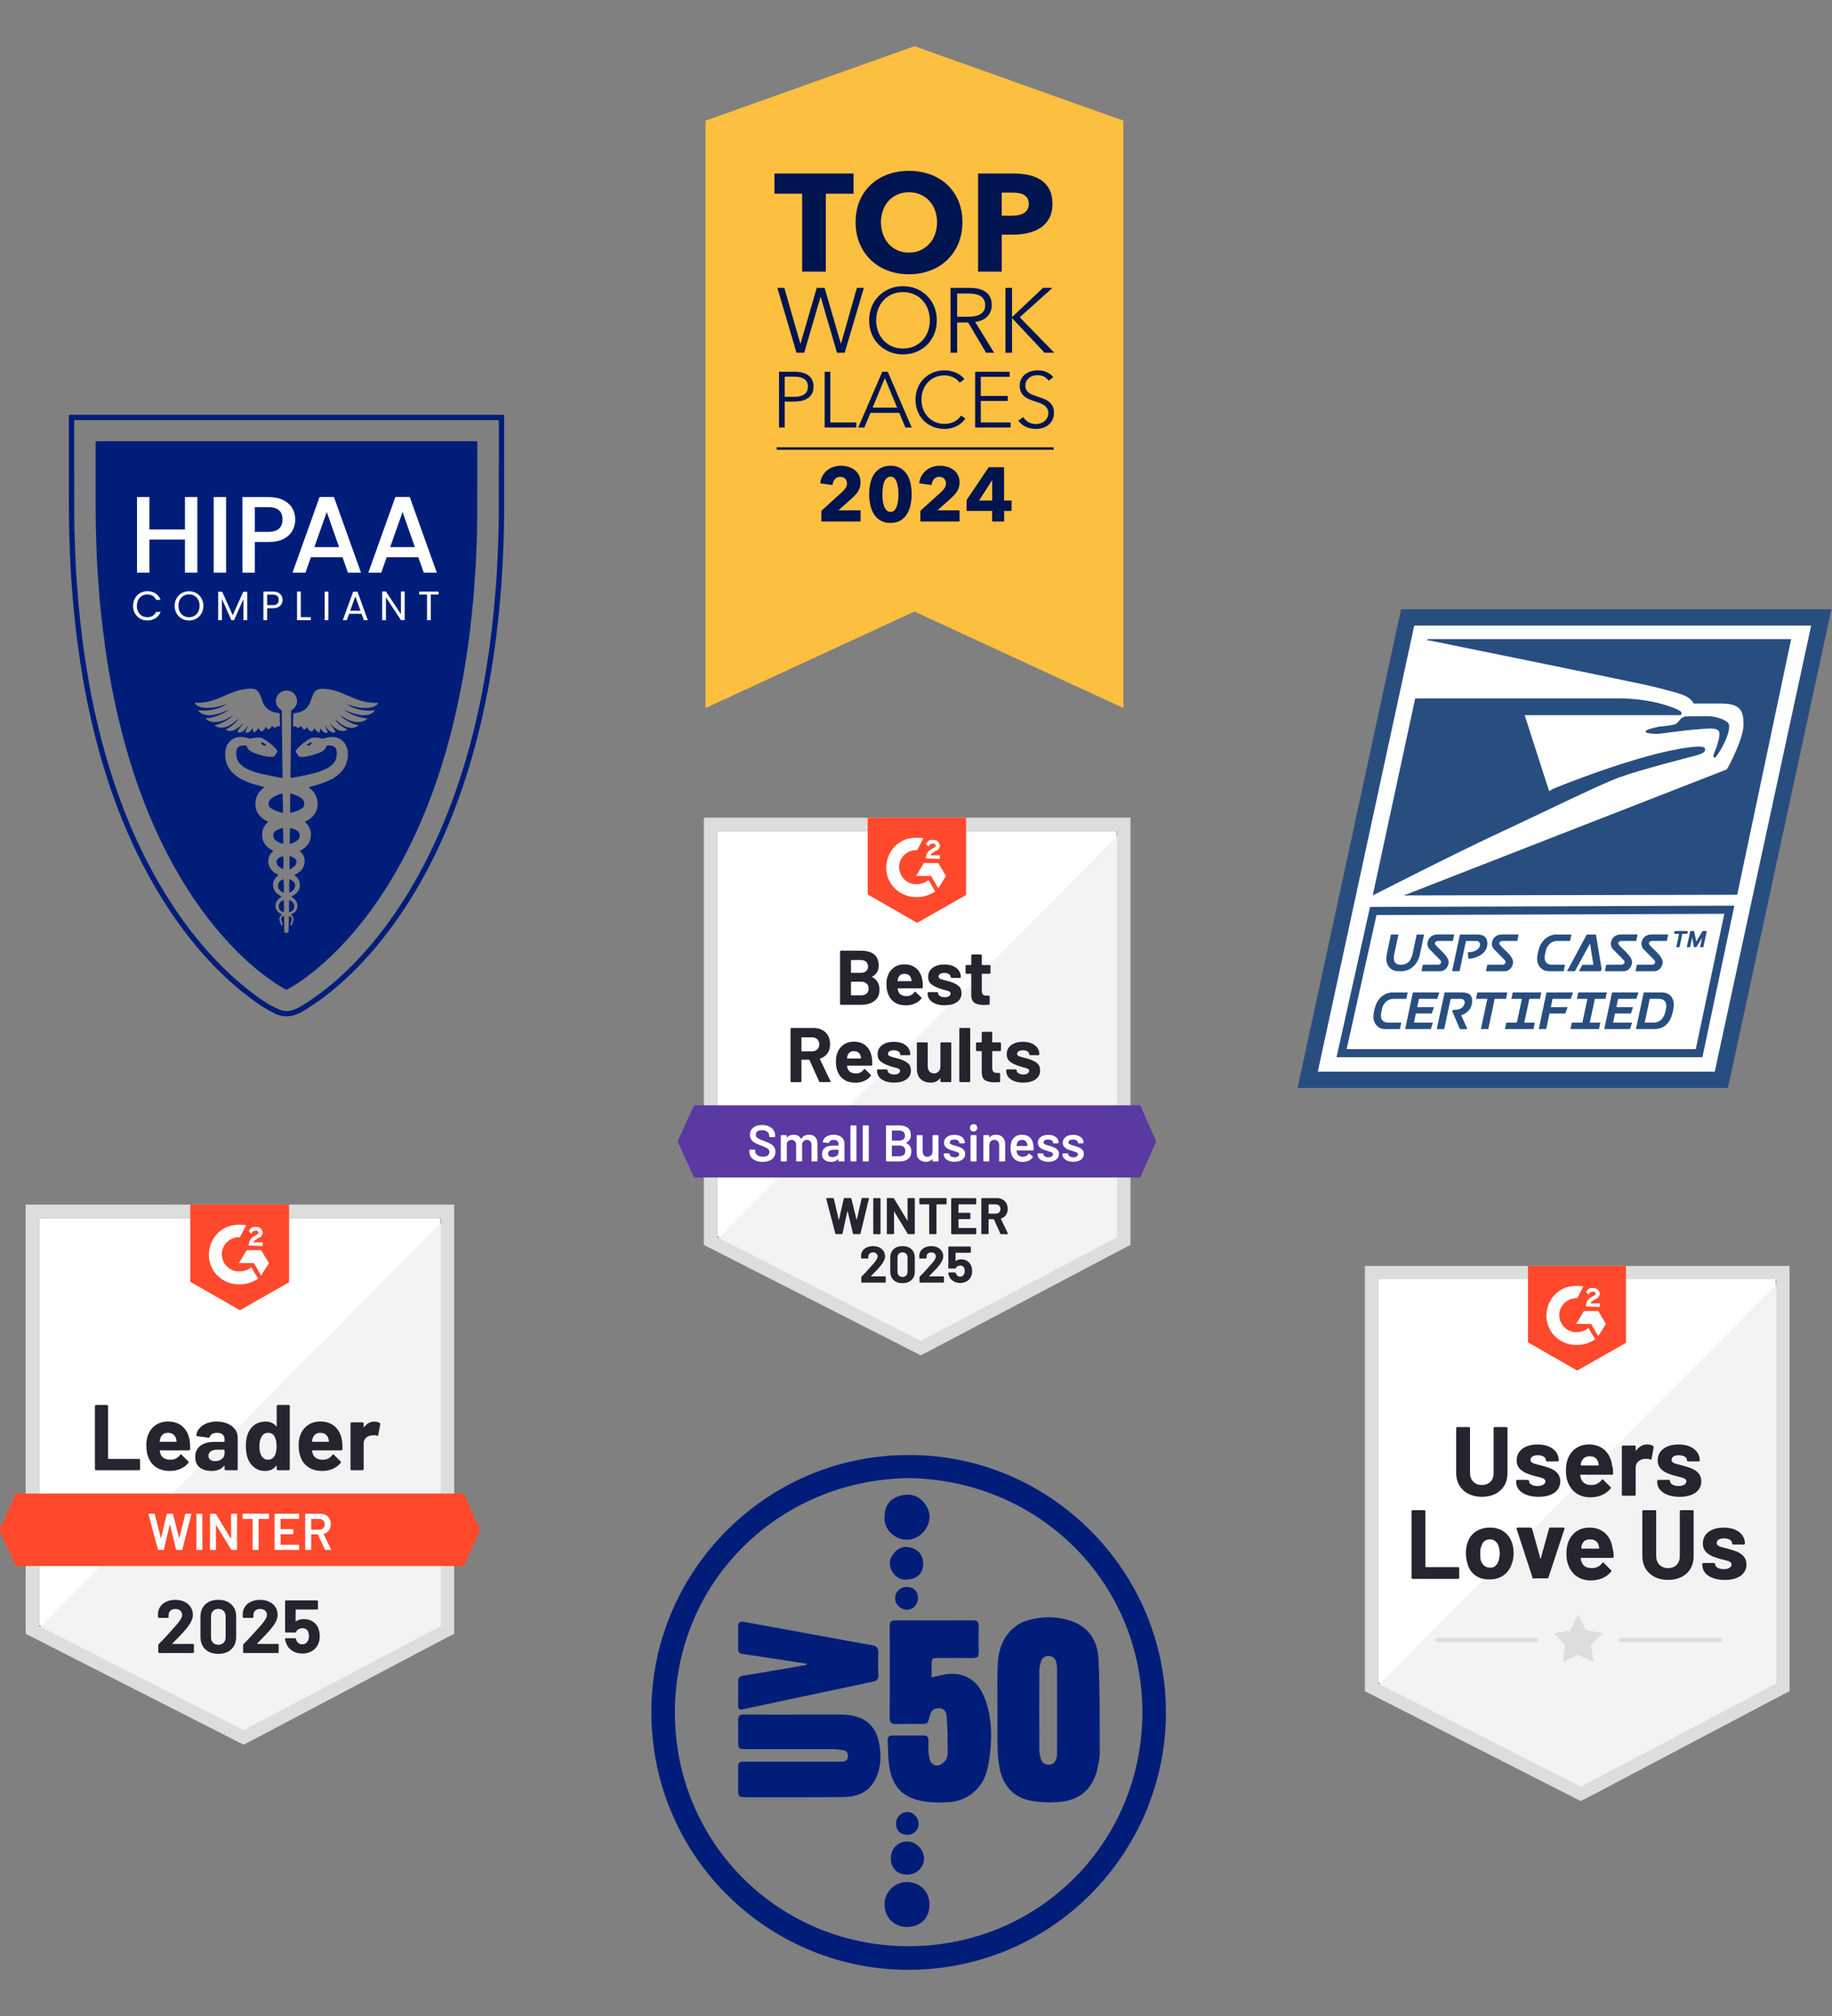 <?xml version="1.0" encoding="UTF-8"?>
<svg id="Layer_1" data-name="Layer 1" xmlns="http://www.w3.org/2000/svg" viewBox="0 0 900 990">
  <rect x="0" y="0" width="900" height="990" fill="#808080" stroke="none"/>
  <defs>
    <style>
      .cls-1 {
        fill: none;
      }

      .cls-2, .cls-3 {
        fill: #dcdedc;
      }

      .cls-4 {
        fill: #001d7a;
      }

      .cls-5, .cls-6, .cls-3 {
        fill-rule: evenodd;
      }

      .cls-5, .cls-7 {
        fill: #fff;
      }

      .cls-6, .cls-8 {
        fill: #284e80;
      }

      .cls-9 {
        fill: #252530;
      }

      .cls-10 {
        fill: #fcbf40;
      }

      .cls-11 {
        fill: #5a39a2;
      }

      .cls-12 {
        fill: #00144f;
      }

      .cls-13 {
        fill: #f2f3f2;
      }

      .cls-14 {
        fill: #ff492c;
      }
    </style>
  </defs>
  <g>
    <polygon class="cls-10" points="551.91 59.26 449.24 22.69 346.58 59.26 346.58 347.71 449.24 300.32 551.91 347.71 551.91 59.26"/>
    <g>
      <g>
        <path class="cls-12" d="M405.7,95.14v38.25h-11.64v-38.25h-13.61v-9.94h38.86v9.94h-13.61Z"/>
        <path class="cls-12" d="M472.8,109.09c0,3.81-.66,7.29-1.97,10.45-1.32,3.15-3.14,5.85-5.48,8.1-2.34,2.25-5.12,3.98-8.34,5.21-3.22,1.22-6.71,1.84-10.48,1.84s-7.25-.61-10.45-1.84-5.97-2.96-8.3-5.21c-2.34-2.25-4.16-4.94-5.48-8.1-1.32-3.15-1.97-6.64-1.97-10.45s.66-7.34,1.97-10.45c1.32-3.11,3.14-5.75,5.48-7.93,2.34-2.18,5.1-3.86,8.3-5.04,3.2-1.18,6.68-1.77,10.45-1.77s7.26.59,10.48,1.77c3.22,1.18,6,2.86,8.34,5.04,2.34,2.18,4.16,4.82,5.48,7.93,1.32,3.11,1.97,6.59,1.97,10.45ZM460.34,109.09c0-2.09-.34-4.04-1.02-5.85-.68-1.81-1.62-3.37-2.82-4.66-1.2-1.29-2.65-2.31-4.36-3.06-1.7-.75-3.57-1.12-5.61-1.12s-3.9.37-5.58,1.12c-1.68.75-3.13,1.77-4.36,3.06-1.22,1.29-2.17,2.85-2.82,4.66-.66,1.82-.99,3.77-.99,5.85s.34,4.19,1.02,6.02,1.62,3.41,2.82,4.73c1.2,1.32,2.64,2.35,4.32,3.1,1.68.75,3.54,1.12,5.58,1.12s3.9-.37,5.58-1.12c1.68-.75,3.13-1.78,4.36-3.1,1.22-1.32,2.18-2.89,2.86-4.73.68-1.84,1.02-3.84,1.02-6.02Z"/>
        <path class="cls-12" d="M517.03,100.04c0,2.81-.52,5.18-1.57,7.11-1.04,1.93-2.45,3.48-4.22,4.66-1.77,1.18-3.81,2.04-6.12,2.59s-4.72.82-7.21.82h-5.78v18.17h-11.64v-48.18h17.69c2.63,0,5.09.26,7.38.78,2.29.52,4.29,1.36,5.99,2.52,1.7,1.16,3.04,2.68,4.02,4.56.97,1.88,1.46,4.21,1.46,6.98ZM505.39,100.1c0-1.13-.23-2.06-.68-2.79-.45-.73-1.07-1.29-1.84-1.7-.77-.41-1.64-.68-2.62-.82-.98-.14-1.99-.2-3.03-.2h-5.1v11.36h4.9c1.09,0,2.13-.09,3.13-.27,1-.18,1.89-.5,2.69-.95.79-.45,1.42-1.05,1.87-1.8.45-.75.68-1.69.68-2.82Z"/>
      </g>
      <g>
        <path class="cls-12" d="M403.5,256.1v-5.26l10.39-9.4c.65-.63,1.18-1.27,1.58-1.92.4-.65.6-1.38.6-2.18,0-.95-.3-1.72-.9-2.31s-1.41-.88-2.41-.88c-1.05,0-1.91.37-2.58,1.11-.67.74-1.06,1.71-1.19,2.92l-6.06-.83c.15-1.36.52-2.56,1.11-3.62.59-1.06,1.34-1.96,2.24-2.71.9-.75,1.94-1.31,3.11-1.71,1.17-.39,2.4-.59,3.71-.59,1.23,0,2.42.16,3.58.49,1.15.33,2.18.83,3.09,1.51.9.68,1.62,1.53,2.17,2.56.54,1.03.81,2.23.81,3.61,0,.95-.13,1.81-.38,2.58-.25.77-.6,1.48-1.04,2.13-.44.65-.94,1.26-1.51,1.83s-1.15,1.12-1.75,1.68l-6.18,5.5h10.88v5.5h-19.28Z"/>
        <path class="cls-12" d="M447.86,242.69c0,1.88-.19,3.68-.56,5.38-.38,1.71-.98,3.21-1.81,4.5-.83,1.29-1.9,2.32-3.22,3.09-1.32.77-2.92,1.15-4.8,1.15s-3.49-.38-4.82-1.15c-1.33-.77-2.42-1.79-3.26-3.09-.84-1.29-1.45-2.79-1.83-4.5-.38-1.71-.56-3.5-.56-5.38s.19-3.67.56-5.37c.38-1.69.98-3.18,1.83-4.44.84-1.27,1.93-2.28,3.26-3.03,1.33-.75,2.94-1.13,4.82-1.13s3.48.38,4.8,1.13c1.32.75,2.39,1.76,3.22,3.03.83,1.27,1.43,2.75,1.81,4.44.38,1.69.56,3.48.56,5.37ZM441.38,242.69c0-.83-.05-1.74-.15-2.75-.1-1-.29-1.94-.56-2.81-.28-.87-.67-1.59-1.19-2.18-.51-.59-1.19-.88-2.01-.88s-1.51.3-2.03.88c-.53.59-.94,1.32-1.22,2.18-.29.87-.48,1.8-.58,2.81-.1,1-.15,1.92-.15,2.75s.05,1.79.15,2.81c.1,1.02.29,1.96.58,2.82.29.87.7,1.59,1.22,2.18.53.59,1.2.88,2.03.88s1.5-.29,2.01-.88c.51-.59.91-1.32,1.19-2.18.28-.87.46-1.81.56-2.82.1-1.02.15-1.95.15-2.81Z"/>
        <path class="cls-12" d="M452.15,256.1v-5.26l10.39-9.4c.65-.63,1.18-1.27,1.58-1.92.4-.65.6-1.38.6-2.18,0-.95-.3-1.72-.9-2.31s-1.41-.88-2.41-.88c-1.05,0-1.91.37-2.58,1.11-.67.74-1.06,1.71-1.19,2.92l-6.06-.83c.15-1.36.52-2.56,1.11-3.62.59-1.06,1.34-1.96,2.24-2.71.9-.75,1.94-1.31,3.11-1.71,1.17-.39,2.4-.59,3.71-.59,1.23,0,2.42.16,3.58.49,1.15.33,2.18.83,3.09,1.51.9.68,1.63,1.53,2.17,2.56.54,1.03.81,2.23.81,3.61,0,.95-.13,1.81-.38,2.58-.25.77-.6,1.48-1.04,2.13-.44.65-.94,1.26-1.51,1.83-.56.56-1.15,1.12-1.75,1.68l-6.18,5.5h10.88v5.5h-19.28Z"/>
        <path class="cls-12" d="M493.31,250.9v5.2h-5.91v-5.2h-12.54v-5.31l10.84-16.15h7.57v16.34h3.69v5.12h-3.65ZM487.43,235.92h-.11l-6.33,9.87h6.44v-9.87Z"/>
      </g>
      <g>
        <path class="cls-12" d="M393.18,168.78h.09l7.97-27.42h3.87l7.97,27.42h.09l7.79-27.42h3.42l-9.41,31.87h-3.78l-8.01-27.37h-.09l-8.01,27.37h-3.78l-9.41-31.87h3.42l7.88,27.42Z"/>
        <path class="cls-12" d="M460.22,157.3c0,2.43-.42,4.67-1.26,6.71-.84,2.04-2,3.8-3.49,5.29-1.49,1.49-3.24,2.65-5.27,3.49-2.03.84-4.22,1.26-6.6,1.26s-4.57-.42-6.6-1.26-3.78-2-5.27-3.49c-1.49-1.49-2.65-3.25-3.49-5.29-.84-2.04-1.26-4.28-1.26-6.71s.42-4.67,1.26-6.71c.84-2.04,2-3.8,3.49-5.29,1.49-1.49,3.24-2.65,5.27-3.49,2.03-.84,4.22-1.26,6.6-1.26s4.57.42,6.6,1.26c2.03.84,3.78,2,5.27,3.49,1.49,1.49,2.65,3.25,3.49,5.29.84,2.04,1.26,4.28,1.26,6.71ZM456.8,157.32c0-1.86-.3-3.63-.9-5.3-.6-1.68-1.47-3.15-2.61-4.43-1.14-1.27-2.53-2.28-4.16-3.03-1.64-.75-3.47-1.12-5.52-1.12s-3.88.37-5.51,1.12c-1.64.75-3.02,1.76-4.16,3.03-1.14,1.27-2.01,2.75-2.61,4.43-.6,1.68-.9,3.45-.9,5.3s.3,3.63.9,5.3c.6,1.68,1.47,3.15,2.61,4.41,1.14,1.26,2.53,2.26,4.16,3.01,1.64.75,3.47,1.12,5.51,1.12s3.88-.37,5.52-1.12c1.64-.75,3.02-1.75,4.16-3.01,1.14-1.26,2.01-2.73,2.61-4.41.6-1.68.9-3.45.9-5.3Z"/>
        <path class="cls-12" d="M470.21,173.24h-3.24v-31.87h9.36c1.56,0,3.01.15,4.34.45,1.34.3,2.49.79,3.47,1.46.98.68,1.73,1.55,2.27,2.63.54,1.08.81,2.4.81,3.96,0,1.17-.21,2.24-.63,3.2-.42.96-.99,1.79-1.71,2.5-.72.71-1.58,1.27-2.57,1.69-.99.42-2.07.69-3.24.81l9.32,15.17h-3.96l-8.82-14.9h-5.4v14.9ZM470.21,155.54h5.63c2.61,0,4.62-.47,6.03-1.42,1.41-.95,2.12-2.36,2.12-4.25,0-1.05-.2-1.94-.59-2.66-.39-.72-.93-1.31-1.62-1.76-.69-.45-1.53-.78-2.52-.99-.99-.21-2.09-.32-3.29-.32h-5.76v11.39Z"/>
        <path class="cls-12" d="M497.18,155.68h.05l15.17-14.32h4.64l-16.07,14.45,16.97,17.42h-4.77l-15.94-16.97h-.05v16.97h-3.24v-31.87h3.24v14.32Z"/>
      </g>
      <g>
        <path class="cls-12" d="M382.7,182.56h7.73c1.39,0,2.65.15,3.79.44,1.13.3,2.11.75,2.92,1.35.81.61,1.44,1.37,1.88,2.28.44.92.66,1.99.66,3.23s-.23,2.31-.68,3.23c-.45.92-1.08,1.68-1.89,2.28-.81.61-1.79,1.06-2.94,1.37-1.15.31-2.42.46-3.81.46h-4.87v12.72h-2.78v-27.37ZM385.49,194.86h4.72c2.19,0,3.85-.43,4.99-1.28,1.13-.85,1.7-2.09,1.7-3.71s-.59-2.94-1.76-3.73c-1.17-.79-2.82-1.18-4.93-1.18h-4.72v9.9Z"/>
        <path class="cls-12" d="M407.91,207.46h12.76v2.47h-15.54v-27.37h2.78v24.9Z"/>
        <path class="cls-12" d="M424.65,209.94h-3.05l11.83-27.37h2.71l11.75,27.37h-3.09l-3.02-7.19h-14.15l-2.98,7.19ZM428.67,200.19h12.06l-6.03-14.54-6.03,14.54Z"/>
        <path class="cls-12" d="M474.26,205.49c-.46.7-1.02,1.35-1.68,1.97-.66.62-1.42,1.17-2.28,1.64-.86.47-1.82.84-2.86,1.12-1.04.27-2.18.41-3.42.41-2.06,0-3.97-.36-5.72-1.08-1.75-.72-3.26-1.72-4.52-3-1.26-1.28-2.25-2.79-2.96-4.54-.71-1.75-1.06-3.67-1.06-5.76s.36-4.01,1.08-5.76c.72-1.75,1.72-3.27,3-4.54,1.28-1.28,2.78-2.27,4.52-3,1.74-.72,3.63-1.08,5.66-1.08,1.01,0,1.99.11,2.96.31.97.21,1.88.5,2.73.88.85.38,1.62.84,2.32,1.37.7.53,1.28,1.13,1.74,1.8l-2.32,1.7c-.28-.44-.66-.88-1.14-1.31-.48-.44-1.04-.82-1.68-1.16-.64-.33-1.35-.61-2.11-.81-.76-.21-1.58-.31-2.46-.31-1.78,0-3.37.32-4.78.96-1.41.64-2.6,1.51-3.58,2.6-.98,1.09-1.73,2.36-2.24,3.8-.52,1.44-.77,2.95-.77,4.55s.26,3.11.79,4.55c.53,1.44,1.28,2.7,2.26,3.8.98,1.09,2.17,1.96,3.58,2.6,1.4.64,2.98.96,4.74.96,1.57,0,3.07-.32,4.49-.97,1.42-.64,2.6-1.68,3.56-3.09l2.17,1.39Z"/>
        <path class="cls-12" d="M481.84,207.46h14.65v2.47h-17.44v-27.37h16.97v2.47h-14.19v9.4h13.26v2.47h-13.26v10.56Z"/>
        <path class="cls-12" d="M515.21,186.97c-.59-.82-1.35-1.49-2.28-1.99-.93-.5-2.05-.75-3.36-.75-.67,0-1.35.1-2.05.31-.7.21-1.33.52-1.89.95-.57.43-1.02.96-1.37,1.6-.35.64-.52,1.41-.52,2.28s.17,1.6.5,2.17c.33.57.78,1.05,1.33,1.45.55.4,1.18.73,1.89.99.71.26,1.45.52,2.22.77.95.31,1.91.64,2.87,1.01.96.36,1.83.83,2.6,1.41.77.58,1.4,1.31,1.89,2.2s.73,2.02.73,3.38-.26,2.55-.78,3.54c-.52.99-1.2,1.81-2.03,2.46-.83.64-1.78,1.12-2.85,1.43-1.07.31-2.15.46-3.23.46-.83,0-1.65-.08-2.47-.25-.83-.17-1.61-.42-2.36-.75-.75-.33-1.44-.76-2.09-1.28-.64-.52-1.21-1.11-1.7-1.78l2.4-1.78c.59.98,1.42,1.8,2.49,2.46,1.07.66,2.33.99,3.77.99.7,0,1.4-.11,2.13-.33.72-.22,1.37-.55,1.95-1.01.58-.45,1.06-1.01,1.43-1.66.37-.66.56-1.42.56-2.3,0-.95-.19-1.75-.56-2.38-.37-.63-.87-1.16-1.49-1.59s-1.33-.78-2.13-1.06c-.8-.28-1.64-.57-2.51-.85-.9-.28-1.79-.61-2.67-.97-.88-.36-1.66-.83-2.36-1.41-.7-.58-1.26-1.3-1.68-2.15-.43-.85-.64-1.89-.64-3.13,0-1.31.26-2.45.79-3.4.53-.95,1.22-1.74,2.07-2.36.85-.62,1.79-1.07,2.82-1.35,1.03-.28,2.05-.43,3.05-.43,1.86,0,3.44.33,4.76.99s2.31,1.44,2.98,2.34l-2.2,1.78Z"/>
      </g>
      <rect class="cls-12" x="381.57" y="219.67" width="136.05" height="1.2"/>
    </g>
  </g>
  <g>
    <path class="cls-4" d="M446.29,714.54c69.16-.37,126.92,56.62,126.49,127.18-.42,68.51-56.51,126.82-128.88,125.58-67.64-1.16-124.88-56.77-123.9-128.48.93-68.14,57.03-124.41,126.29-124.28ZM446.26,725.84c-63.71.99-114.61,50.78-114.71,114.99-.1,63.88,50.8,114.92,114.84,114.89,64.33-.03,114.91-51.32,114.82-114.91-.09-63.91-50.75-114.02-114.94-114.97Z"/>
    <path class="cls-4" d="M490.03,839.79c0-7.02-.17-14.04.05-21.05.23-7.26,1.84-14.13,7.71-19.16,1.35-1.15,2.84-2.31,4.47-2.93,8.03-3.07,16.26-3.29,24.35-.48,8.66,3.01,12.65,10.16,13.05,18.63.73,15.36.54,30.77.61,46.16.01,2.36-.56,4.75-1.05,7.09-2.09,9.85-8.11,15.78-18.15,16.76-4.96.48-10.16.38-15.02-.6-8.24-1.67-13.19-7.3-14.88-15.5-.7-3.41-.99-6.94-1.09-10.42-.17-6.16-.05-12.32-.04-18.48ZM519.32,840.11c0-6.93.02-13.87-.02-20.8,0-1.18-.19-2.39-.54-3.51-.55-1.74-1.87-2.57-3.72-2.59-1.91-.02-3.13,1.01-3.64,2.69-.46,1.54-.79,3.18-.8,4.78-.06,12.84-.05,25.68,0,38.53,0,1.43.28,2.9.64,4.29.5,1.96,1.87,3.03,3.91,3.09,2.15.06,3.31-1.24,3.84-3.13.27-.97.31-2.03.32-3.04.03-6.76.01-13.53.01-20.29Z"/>
    <path class="cls-4" d="M457.65,823.71c3.33-.66,6.11-1.56,8.93-1.71,8.18-.42,13.75,3.74,16.81,11.02,3.4,8.12,3.97,16.76,3.24,25.45-.31,3.64-.83,7.32-1.71,10.86-2.27,9.09-9.9,15.3-19.28,15.71-3.91.17-7.92.23-11.76-.42-10.32-1.74-15.5-7.07-17.03-17.38-.61-4.12-.52-8.35-.75-12.52-.1-1.73.69-2.49,2.44-2.47,5.05.04,10.1.04,15.15,0,1.76-.01,2.48.77,2.43,2.49-.05,1.88-.08,3.77.03,5.65.07,1.26.3,2.54.64,3.76.57,2.01,2.22,3.12,4.07,2.79,1.37-.24,2.83-1.4,3.71-2.56.75-1,1.02-2.58,1.01-3.9-.05-5.96-.04-11.94-.54-17.88-.26-3.05-2.42-4.19-5.09-3.61-2.1.45-2.79,2.09-3.24,3.89-.93,3.69-.91,3.69-4.73,3.7-3.94,0-7.87-.07-11.81.03-2.15.06-3.08-.63-3.07-2.93.07-15.06.05-30.13.01-45.19,0-1.93.66-2.79,2.68-2.78,12.75.05,25.5.04,38.25,0,1.96,0,2.79.7,2.75,2.71-.08,4.36-.08,8.73,0,13.09.04,2-.79,2.74-2.75,2.71-5.65-.07-11.3-.03-16.94-.01-3.28,0-3.42.16-3.44,3.53-.01,2.03,0,4.06,0,5.97Z"/>
    <path class="cls-4" d="M390.76,841.98c7.45,0,14.89,0,22.34,0,12.08,0,18.42,5.8,19.32,17.89.37,5-.18,9.93-2.67,14.44-3.38,6.13-9.08,8.13-15.53,8.19-16.26.14-32.52.02-48.79.08-2.15,0-2.87-.86-2.82-2.91.09-3.68.01-7.36.03-11.04.01-3.36.15-3.51,3.45-3.51,15.06,0,30.13,0,45.19,0,.86,0,1.71,0,2.57-.03,1.59-.06,2.58-.8,2.69-2.48.11-1.67-.48-2.89-2.28-3.14-1.69-.23-3.39-.5-5.09-.51-14.21-.04-28.42-.02-42.62-.03-3.71,0-3.9-.2-3.91-3.95-.01-3.34.09-6.68-.03-10.02-.08-2.22.76-3.03,2.99-3.01,8.39.08,16.78.03,25.16.03Z"/>
    <path class="cls-4" d="M396.31,817c-4.94-.75-9.88-1.51-14.82-2.26-5.58-.85-11.15-1.76-16.74-2.52-1.67-.23-2.14-1.06-2.13-2.56.03-3.6.06-7.19,0-10.79-.04-2.28.99-2.77,3.06-2.39,13.88,2.57,27.77,5.09,41.65,7.62,6.99,1.27,13.96,2.63,20.97,3.76,2.48.4,3.29,1.55,3.19,3.95-.15,3.59-.13,7.19,0,10.78.07,2.04-.78,2.84-2.7,3.24-18.93,3.97-37.84,8.01-56.75,12.03-2.34.5-4.69.98-7.03,1.52-1.62.38-2.42-.05-2.39-1.86.06-3.94.05-7.88,0-11.81-.02-1.78.74-2.54,2.52-2.83,9.88-1.61,19.74-3.33,29.6-5.01.53-.09,1.05-.25,1.57-.38,0-.16,0-.32,0-.48Z"/>
    <path class="cls-4" d="M445.5,946.27c-6.29-.01-10.95-4.72-10.95-11.05,0-6.16,4.95-11.06,11.12-11.02,6.32.04,10.96,4.74,10.95,11.08,0,6.65-4.41,11-11.12,10.99Z"/>
    <path class="cls-4" d="M434.55,744.7c.02-6.55,4.3-10.36,11.05-10.72,6.42-.35,11.27,6.15,11.07,11.02-.24,5.96-5.22,11.12-11.22,11.12-5.53,0-11.52-4.79-10.89-11.41Z"/>
    <path class="cls-4" d="M445.72,920.57c-5.03-.04-8.15-3.2-8.08-8.21.06-4.64,3.48-8.04,8.14-8.08,4.14-.03,8.16,4.03,8.19,8.29.04,4.43-3.68,8.03-8.25,8Z"/>
    <path class="cls-4" d="M445.18,775.68c-4.39.57-7.93-4.07-8.05-7.87-.1-3.36,3.48-8.53,8.41-8.13,4.83.4,8.03,3.42,7.99,8.4-.04,4.67-3.29,7.63-8.35,7.6Z"/>
    <path class="cls-4" d="M445.67,779.3c3.22.04,5.37,2.32,5.3,5.61-.07,3.14-2.54,5.65-5.5,5.58-3.16-.08-5.81-2.73-5.72-5.74.09-3.15,2.63-5.49,5.92-5.45Z"/>
    <path class="cls-4" d="M440.21,895.47c-.02-3.14,2.5-5.67,5.62-5.65,2.88.01,5.39,2.62,5.46,5.68.07,3.04-2.41,5.55-5.47,5.54-3.45-.01-5.59-2.13-5.61-5.56Z"/>
  </g>
  <g>
    <g>
      <path class="cls-4" d="M147.01,391.29c-1.24-.71-2.58-1.19-3.94-1.6-.09-.03-.2,0-.38,0-.04.16-.08.26-.08.36-.03,2.85-.06,5.69-.08,8.54,0,.19.07.37.11.56.16,0,.27.02.36,0,1.37-.38,2.73-.79,4.02-1.41.52-.25,1-.56,1.47-.9.45-.32.81-.76.92-1.31.22-1.08.08-2.09-.71-2.94-.49-.52-1.07-.94-1.69-1.29Z"/>
      <path class="cls-4" d="M138.48,399.12c.12.03.26,0,.44,0,.03-.22.08-.41.08-.61.06-2.65-.1-8.12-.25-8.82-.07-.01-.14-.05-.2-.03-1.78.48-3.49,1.12-4.98,2.23-.4.3-.77.67-1.07,1.07-.71.93-.91,2.86.57,3.9.44.31.9.6,1.39.84,1.29.62,2.65,1.03,4.02,1.41Z"/>
      <path class="cls-4" d="M146.29,408.13c-.84-.62-2.55-1.36-3.79-1.51-.12.81-.21,5.27-.14,7.25,0,.16.04.32.08.56,1.42-.43,2.72-.97,3.82-1.9.15-.13.28-.29.41-.45.77-.91.86-3.03-.38-3.95Z"/>
      <path class="cls-4" d="M139.08,414.3c.03-.22.07-.45.08-.68.04-3.24-.05-6.23-.21-7.02-.13,0-.27-.02-.39.03-.8.29-1.6.57-2.37.91-.37.16-.71.41-1.03.65-.57.44-.84,1.05-.9,1.76-.09,1.13.29,2.07,1.2,2.76,1.01.77,2.15,1.28,3.37,1.63.06.02.13-.02.25-.04Z"/>
      <path class="cls-4" d="M144.49,421.3c-.63-.41-1.3-.72-2.12-.88-.07.18-.13.27-.13.37-.01,1.97-.02,3.94-.02,5.91,0,.03.02.06.04.08.02.02.06.03.14.07.88-.37,1.72-.87,2.4-1.6.27-.29.5-.65.64-1.03.47-1.21.13-2.22-.95-2.92Z"/>
      <path class="cls-4" d="M139.16,420.47c-1.05.16-2.19.71-2.76,1.31-.27.28-.43.61-.49.99-.11.69-.02,1.36.37,1.96.69,1.06,1.73,1.66,2.88,2.14.15-.81.14-5.25,0-6.39Z"/>
      <path class="cls-4" d="M139.4,438.34c.14-2.38.05-5.68-.21-6.56-.81.32-1.46.71-1.99,1.31-.5.57-.68,1.24-.63,1.98.05.88.4,1.65,1.07,2.23.41.35.86.65,1.31.95.11.08.29.06.45.09Z"/>
      <path class="cls-4" d="M142.14,431.72c-.03,2.27-.06,4.36-.08,6.45,0,.05.07.1.11.15,1.35-.4,2.46-1.55,2.71-2.84.16-.8.04-1.55-.45-2.22-.54-.72-1.28-1.16-2.29-1.55Z"/>
      <path class="cls-4" d="M142,442.31c0,1.83-.01,3.66-.01,5.5,0,.03.02.07.04.09.02.02.05.03.08.05,1.82-.46,2.63-1.55,2.45-3.29-.13-1.22-1.19-2.35-2.48-2.62-.02.09-.07.18-.07.27Z"/>
      <path class="cls-4" d="M137.11,443.98c-.56,1.41-.06,2.8,1.25,3.57.17.1.35.21.54.28.17.06.37.07.55.1.12-.94.06-5.16-.08-5.96-1.04.37-1.84.98-2.25,2.02Z"/>
      <path class="cls-4" d="M247.69,204.87c0-.24,0-.48-.01-.71-.01-.13-.07-.25-.1-.38-.13-.03-.22-.08-.32-.08-70.99,0-141.97,0-212.96,0-.1,0-.19.04-.43.1-.01.52-.03.99-.03,1.46,0,11.89,0,23.79,0,35.68,0,9.79,0,19.57.46,29.35.16,3.53.32,7.06.49,10.59.06,1.19.14,2.37.22,3.56.17,2.3.35,4.61.53,6.91.16,2,.3,4,.49,5.99.29,3.01.61,6.01.93,9.02.28,2.6.56,5.2.9,7.79.48,3.63,1.02,7.26,1.54,10.89.72,4.97,1.59,9.92,2.53,14.86,1.34,7.04,2.88,14.03,4.62,20.98,3.21,12.79,7.11,25.36,11.88,37.66,5.48,14.12,12.03,27.72,19.9,40.67,6.32,10.39,13.38,20.23,21.44,29.34,7.11,8.05,14.89,15.37,23.49,21.81,3.38,2.52,6.85,4.9,10.66,6.75.09.04.19.08.27.14.87.69,1.92.99,2.95,1.32,1.85.58,3.73.67,5.64.35,1.32-.22,2.56-.65,3.78-1.19,1.4-.62,2.72-1.39,4.02-2.2,5.64-3.51,10.93-7.49,15.93-11.85,8.38-7.31,15.87-15.44,22.69-24.21,8.5-10.92,15.77-22.61,22.09-34.91,6.25-12.16,11.47-24.76,15.88-37.7,5.28-15.48,9.3-31.3,12.38-47.35,1.43-7.47,2.64-14.98,3.66-22.52.52-3.87.99-7.75,1.42-11.63.39-3.44.72-6.89,1.02-10.34.31-3.52.58-7.04.82-10.57.24-3.59.44-7.19.61-10.79.17-3.67.31-7.33.4-11,.11-4.42.2-8.83.2-13.25.03-14.85.01-29.7.01-44.55ZM245.06,248.37c0,4.18-.06,8.36-.15,12.54-.09,4.08-.24,8.15-.42,12.22-.16,3.63-.37,7.26-.6,10.89-.2,3.12-.47,6.23-.73,9.35-.28,3.25-.56,6.5-.89,9.74-.34,3.21-.73,6.41-1.13,9.61-.34,2.76-.7,5.52-1.1,8.28-.39,2.69-.8,5.37-1.25,8.05-.58,3.41-1.17,6.83-1.82,10.23-1.25,6.57-2.67,13.1-4.29,19.6-2.46,9.92-5.34,19.72-8.72,29.38-4.96,14.16-10.92,27.88-18.15,41.04-5.93,10.8-12.64,21.09-20.34,30.72-6.47,8.09-13.54,15.6-21.4,22.35-4.62,3.97-9.5,7.59-14.66,10.83-1.3.81-2.61,1.59-4.01,2.21-1.63.72-3.33,1.19-5.13,1.09-.85-.05-1.66-.23-2.47-.54-4.58-1.77-8.61-4.47-12.53-7.36-8.2-6.06-15.63-12.97-22.45-20.54-8.49-9.42-15.87-19.66-22.44-30.49-7.73-12.75-14.17-26.14-19.56-40.05-5-12.9-9.04-26.1-12.32-39.55-1.66-6.83-3.15-13.7-4.4-20.61-.85-4.68-1.59-9.37-2.33-14.07-.5-3.19-.93-6.38-1.35-9.58-.34-2.59-.62-5.19-.9-7.79-.33-3.04-.65-6.08-.94-9.12-.19-2.03-.33-4.06-.49-6.09-.18-2.3-.35-4.61-.52-6.91-.08-1.15-.15-2.3-.22-3.46-.1-1.87-.2-3.73-.27-5.6-.18-4.62-.35-9.23-.5-13.85-.06-1.94-.1-3.87-.1-5.81-.02-15.9-.03-31.81-.04-47.71,0-.3.02-.61.04-.99.24-.04.37-.09.5-.09,69.22,0,138.44,0,207.66.01.09,0,.19.06.31.1.04.16.09.32.1.48.02.24.01.48.01.71,0,13.59,0,27.18-.01,40.78Z"/>
      <path class="cls-4" d="M234.43,216.78c-.58-.17-1.12-.1-1.65-.1-61.37,0-122.74,0-184.11,0-.37,0-.75,0-1.12.01-.16,0-.32.06-.5.1-.12.44-.07.84-.08,1.24,0,5.54,0,11.08,0,16.62,0,11.04-.09,22.09.38,33.12.1,2.34.17,4.69.27,7.03.06,1.32.12,2.65.21,3.97.23,3.46.47,6.91.73,10.37.21,2.78.42,5.55.69,8.33.34,3.48.72,6.96,1.14,10.43.44,3.64.93,7.27,1.42,10.91.63,4.68,1.41,9.33,2.24,13.98,1.18,6.65,2.55,13.27,4.09,19.84,2.91,12.37,6.47,24.55,10.84,36.49,4.97,13.58,10.92,26.71,18.15,39.25,6.11,10.59,13.03,20.61,21.01,29.89,5.93,6.89,12.36,13.28,19.47,18.97,3.59,2.87,7.31,5.54,11.29,7.84.59.34,1.19.65,1.84,1.01.47-.25.87-.45,1.25-.66,2.26-1.26,4.42-2.67,6.53-4.16,6.57-4.64,12.57-9.95,18.17-15.72,7.56-7.77,14.24-16.24,20.26-25.24,7.38-11.04,13.63-22.7,18.98-34.85,8.47-19.21,14.56-39.19,18.94-59.69,1.02-4.75,1.91-9.52,2.79-14.29.57-3.1,1.03-6.23,1.52-9.35.33-2.11.64-4.23.93-6.35.31-2.25.6-4.51.87-6.77.25-2.09.47-4.18.69-6.28.25-2.4.51-4.8.73-7.2.19-2,.33-3.99.48-5.99.25-3.39.51-6.77.72-10.16.17-2.61.3-5.22.4-7.84.16-4.55.38-9.1.41-13.65.07-13.39.06-26.78.08-40.16,0-.1,0-.2,0-.31-.02-.2-.05-.39-.07-.61ZM105.92,356.67c-.17-.09-.3-.25-.54-.45,2.76-.63,5.13-1.83,7.33-3.4.55-.39,1.08-.8,1.68-1.46-.47.11-.66.3-.87.44-1.65,1.09-3.41,1.96-5.34,2.45-1.47.37-2.94.49-4.43.13-.87-.21-1.66-.59-2.36-1.14-.12-.1-.21-.23-.37-.42.49-.22.94-.11,1.36-.18.44-.07.87-.13,1.3-.22.46-.1.92-.22,1.38-.35.42-.12.84-.25,1.26-.4.42-.14.83-.29,1.24-.46.41-.16.81-.34,1.21-.52.43-.2.86-.41,1.28-.63.39-.2.78-.42,1.16-.65.37-.22.74-.47,1.06-.81-.26.1-.53.19-.79.31-1.7.78-3.44,1.44-5.26,1.87-1.63.38-3.27.61-4.94.34-1.38-.23-2.6-.76-3.57-1.78-.11-.11-.18-.26-.33-.49.27-.03.43-.07.58-.06.51.04,1.01.14,1.52.15,3.85.12,7.48-.7,10.85-2.59.04-.02.07-.04.11-.06.26-.13.55-.24.59-.61v-.02c-.2.11-.39.26-.61.34-3.01,1.17-6.13,1.75-9.37,1.61-1.09-.05-2.16-.24-3.18-.63-.7-.27-1.35-.65-1.85-1.23-.13-.15-.25-.31-.23-.59.21-.02.41-.07.6-.06,4.01.1,7.81-.82,11.48-2.38,1.56-.67,3.11-1.36,4.68-2.02,2-.85,4.04-1.59,6.18-2.02,1.5-.3,3.01-.51,4.55-.5.34,0,.68.03,1.01.07,1.45.21,2.51,1,3.16,2.3.33.67.58,1.37.85,2.07.23.6.43,1.22.64,1.82,1.15,3.23,3.51,4.98,6.82,5.54.5.08,1,.17,1.52.26.05.18.13.34.13.5.04,1.87.06,3.74.09,5.6,0,.1-.05.19-.07.28-.27.21-.53.03-.79,0-.32-.02-.62,0-.83.28-.17.22-.32.44-.64.44-.35,0-.68-.09-.95-.31-.2-.17-.36-.39-.58-.64-.25.4-.42.77-.68,1.06-.26.3-.61.52-.89.76-.78-.15-1.07-.79-1.54-1.33-.12.3-.19.55-.31.77-.12.24-.26.48-.44.68-.18.2-.4.37-.63.51-.23.14-.48.24-.73.35-.83-.25-1.06-1-1.41-1.78-.51,1.1-1.28,1.77-2.25,2.31-.58-.6-.54-1.37-.71-2.25-.76,1.44-1.65,2.43-3.32,2.41-.03-.2-.11-.4-.07-.57.09-.36.23-.71.37-1.05.19-.47.41-.93.6-1.4.06-.14.06-.31-.01-.5-.17.29-.32.59-.5.87-.57.91-1.28,1.67-2.27,2.14-.61.29-1.26.49-2.02.34,0-.22-.07-.43-.01-.59.13-.35.29-.69.5-.99.68-.97,1.39-1.92,2.09-2.87,0,0-.01,0-.01,0-.34-.03-.46.25-.63.45-.79.94-1.7,1.75-2.78,2.37-.74.43-1.53.74-2.38.86-.94.13-1.81-.03-2.64-.7.2-.14.34-.27.5-.35,1.74-.83,3.22-2,4.52-3.42.36-.39.71-.8.95-1.33-.33,0-.43.24-.58.39-1,.98-2.07,1.85-3.28,2.56-1,.59-2.07,1.02-3.22,1.21-1.39.23-2.7.02-3.93-.68ZM170.74,372.48c-.08.55-.2,1.1-.36,1.64-.05.18-.11.36-.17.54-.15.44-.32.87-.51,1.29-.29.62-.63,1.21-1.02,1.78s-.83,1.09-1.32,1.59c-.18.19-.37.37-.56.55-.57.53-1.17,1.02-1.8,1.47-.84.6-1.73,1.12-2.67,1.59-.56.28-1.13.55-1.71.79-1.44.62-2.93,1.13-4.43,1.58-.3.09-.6.18-.91.26-1.05.29-2.1.55-3.15.83-.13.03-.25.08-.35.11-.09.27.11.33.23.43.48.43,1,.82,1.44,1.29,1.65,1.71,2.49,3.93,2.58,6.14.08,1.94-.44,3.87-1.5,5.43-.12.18-.25.35-.39.52-.94,1.17-2.13,2.04-3.45,2.76-.29.16-.58.31-.93.5.27.27.47.49.69.71,3.3,3.3,2.88,8.74-.3,11.61-.68.62-1.43,1.14-2.25,1.57-.23.12-.45.27-.81.48.24.17.41.28.56.41,2.82,2.53,2.43,6.43.53,8.74-.7.85-1.57,1.5-2.53,2.02-.33.18-.65.35-1.02.55.12.14.2.25.29.33.2.18.42.35.62.53,2.58,2.32,2.19,6.29-.07,8.23-.46.4-.99.72-1.49,1.06-.25.17-.53.3-.87.49.19.16.33.28.48.4.44.37.93.7,1.32,1.11,1.12,1.18,1.38,2.62,1.05,4.17-.25,1.17-.97,2-2.02,2.55-.32.17-.66.33-1.07.54.28.25.54.43.73.66.6.73.79,1.56.46,2.48-.25.7-.49,1.41-.76,2.1-.03.09-.23.17-.33.15-.1-.02-.23-.15-.26-.25-.09-.38.02-.74.15-1.09.16-.44.34-.89.45-1.35.1-.4.06-.81-.18-1.18-.25-.38-.55-.68-1.05-.73-.23.23-.17.51-.18.77-.04,1.97-.08,3.94-.11,5.91,0,.2-.02.41,0,.61.03.48-.22.76-.64.93-.46.18-1.02.07-1.31-.28-.1-.12-.16-.3-.18-.46-.03-.23-.02-.47-.02-.71-.02-1.9-.03-3.81-.05-5.71,0-.33.07-.68-.18-1.05-.33-.03-.6.14-.84.38-.29.3-.52.66-.47,1.09.04.4.16.79.27,1.18.1.36.25.7.36,1.06.05.16.08.34.04.5-.03.14-.14.31-.26.39-.14.09-.36-.08-.44-.32-.16-.48-.31-.97-.49-1.44-.61-1.55-.45-2.3.76-3.46.05-.05.08-.11.16-.22-.23-.12-.45-.26-.68-.36-3.04-1.34-2.98-5.02-1.35-6.78.39-.42.86-.77,1.3-1.14.17-.15.36-.28.59-.46-.33-.19-.6-.33-.85-.49-.51-.34-1.03-.66-1.5-1.05-2.2-1.89-2.74-5.81-.09-8.22.3-.27.6-.53.96-.85-.37-.2-.67-.36-.97-.52-.9-.49-1.74-1.07-2.42-1.85-1.49-1.71-1.98-3.69-1.53-5.88.22-1.09.79-2.02,1.58-2.8.24-.24.48-.47.76-.75-.31-.18-.58-.31-.82-.48-.67-.46-1.39-.87-2-1.4-1.92-1.66-2.76-3.83-2.71-6.34.04-2.14.84-3.96,2.36-5.47.19-.19.36-.39.59-.63-.35-.19-.64-.35-.94-.5-1.09-.58-2.09-1.28-2.93-2.18-1.86-1.98-2.58-4.35-2.34-7.02.25-2.8,1.55-5.02,3.75-6.74.18-.14.34-.3.59-.53-.24-.09-.38-.16-.53-.2-1.7-.48-3.41-.92-5.1-1.43-1.72-.52-3.39-1.2-5.01-2-1.71-.85-3.29-1.9-4.68-3.23-2.77-2.65-4-5.92-3.88-9.72,0-.31.04-.61.05-.92.08-2.21,1.07-3.99,2.67-5.42,1.64-1.47,3.63-1.92,5.78-1.74,1.02.08,2.02.27,2.98.63.5.19.97.21,1.48.05,1.05-.32,2.13-.4,3.22-.43.9-.03,1.76.13,2.54.62.17.11.36.2.53.3,1.89,1.16,3.63,2.52,5.18,4.11.38.39.69.84,1.01,1.27.2.27.22.57.04.86-.32.52-.63,1.04-.99,1.54-.4.56-.98.85-1.67.82-.88-.05-1.77-.08-2.63-.24-2.11-.38-4.17-.97-6.16-1.77-.19-.08-.38-.15-.56-.24-1.4-.66-2.56-1.55-2.97-3.2-.26-.06-.52-.17-.77-.17-.61,0-1.22.02-1.82.12-1.38.23-2.26,1.11-2.43,2.51-.12.98-.12,1.97.06,2.94.33,1.75,1.23,3.14,2.58,4.27.92.77,1.95,1.36,3.03,1.87,2.13,1.01,4.37,1.7,6.66,2.21,2.98.66,5.98,1.25,8.97,1.86.42.09.84.3,1.29.11.03-.11.08-.2.08-.3-.13-10.91-.26-21.81-.39-32.8-.24-.17-.51-.36-.77-.57-1.59-1.23-2.31-2.85-2.01-4.83.3-1.97,1.46-3.34,3.32-4.04,2.8-1.06,5.92.47,6.76,3.34.67,2.25-.18,4.32-1.84,5.52-.87.63-.81.5-.82,1.67-.05,4.59-.08,9.17-.13,13.76-.06,5.74-.13,11.48-.19,17.23,0,.33.03.67.05,1.05.23,0,.39.05.54.02,3.59-.72,7.21-1.33,10.76-2.27,1.58-.42,3.14-.89,4.65-1.52.22-.09.43-.18.64-.28.84-.38,1.65-.8,2.41-1.32.13-.09.25-.17.38-.26.12-.09.25-.18.37-.28.26-.2.5-.42.73-.64.15-.15.3-.3.44-.46.62-.71,1.1-1.52,1.39-2.44.07-.21.12-.42.17-.63.09-.42.15-.83.18-1.25.05-.7.01-1.4-.09-2.09-.05-.32-.14-.62-.27-.88-.06-.13-.14-.26-.22-.37-.21-.29-.47-.53-.78-.72-.12-.07-.26-.14-.4-.2-.21-.09-.44-.15-.68-.2-.1-.02-.21-.04-.31-.06-.11-.02-.21-.03-.32-.05-.21-.03-.42-.04-.64-.05-.43,0-.86.04-1.31.16-.04.08-.08.16-.12.25-.04.09-.08.18-.11.27-.03.1-.07.2-.11.29-.04.09-.09.19-.13.28-.19.36-.44.67-.74.95-.15.14-.3.27-.47.4-.3.23-.62.42-.95.6s-.67.33-1.02.46c-1.19.47-2.4.87-3.62,1.2-1.23.33-2.47.58-3.74.74-.5.06-1.02.06-1.53.05-.57,0-1.08-.23-1.41-.69-.4-.55-.75-1.13-1.11-1.7-.16-.26-.13-.53.03-.77.2-.31.41-.63.66-.9,1.81-1.96,3.9-3.58,6.22-4.9.8-.45,1.66-.57,2.56-.54.66.02,1.32.06,1.96.17.39.06.77.15,1.15.27.12.04.24.07.35.08.35.05.69,0,1.04-.13.6-.22,1.22-.38,1.84-.49.25-.04.5-.08.76-.11.13-.01.25-.03.38-.04.13-.01.26-.02.39-.03.13,0,.25-.01.38-.01.13,0,.25,0,.37,0,.12,0,.24,0,.37.02,1.45.1,2.72.55,3.78,1.3.09.06.18.13.26.19,1.28,1,2.23,2.44,2.75,4.22.06.21.11.42.14.64.02.11.03.22.05.33.03.22.04.44.06.66,0,.11.01.22.02.33,0,.22.01.44.02.66,0,.19,0,.38,0,.56,0,.56-.06,1.12-.14,1.67ZM185.62,345.56s-.03.07-.06.1c-.13.17-.27.32-.42.45-.45.41-.99.69-1.57.91-.41.15-.82.27-1.25.37-.7.16-1.42.24-2.14.26-.18,0-.36,0-.54.01-.36,0-.72,0-1.07-.02s-.71-.04-1.06-.07c-1.94-.18-3.85-.62-5.72-1.27,0,0,0,0-.01,0-.34-.12-.68-.23-1.02-.34.03.27.27.33.46.44,1.24.71,2.56,1.25,3.93,1.66.76.23,1.53.42,2.3.56.52.1,1.03.17,1.55.23.78.09,1.57.13,2.36.12.51,0,1.01-.07,1.52-.1.09,0,.18-.02.27-.03.09-.01.19-.02.28-.03.05,0,.1,0,.15,0,.15,0,.31.02.47.08-.03.05-.06.1-.08.14s-.05.09-.07.14c-.05.09-.1.17-.16.23-.6.62-1.29,1.05-2.05,1.35-.15.06-.31.11-.47.16-.32.1-.64.17-.98.23-.52.09-1.04.13-1.56.12-.62,0-1.24-.06-1.85-.15-.51-.08-1.02-.18-1.53-.3-1.79-.41-3.5-1.06-5.18-1.81-.23-.1-.46-.2-.73-.32-.09-.04-.18-.08-.29-.13.14.27.32.37.49.46.02.01.05.03.07.04.86.54,1.74,1.04,2.65,1.47,1.45.7,2.95,1.26,4.51,1.66.59.15,1.18.28,1.78.38.14.02.28.04.43.06.43.05.86.08,1.27.12.03.05.04.1.04.15,0,.13-.08.22-.18.3-.13.11-.27.21-.41.3-.14.09-.28.18-.42.26-.43.24-.88.43-1.35.57-.16.05-.32.09-.48.12-.32.07-.65.11-.99.14-.17.01-.33.02-.5.02-.33,0-.66,0-.99-.04-.33-.03-.65-.08-.98-.14-.16-.03-.32-.06-.48-.1-.32-.07-.64-.16-.96-.26-.4-.13-.79-.27-1.18-.42-.96-.39-1.89-.86-2.78-1.4-.18-.11-.35-.22-.53-.33-.26-.17-.51-.33-.77-.5,0,0,0,0-.01,0-.02,0-.04.02-.06.03.42.55.93,1.04,1.85,1.64.14.09.29.19.45.29.08.05.16.1.25.15.99.59,2.02,1.12,3.05,1.63.74.37,1.53.62,2.41.84.29.07.6.14.91.21-.05.03-.09.07-.13.1-.17.12-.3.22-.42.31-.06.04-.12.08-.17.11-.03.02-.06.03-.09.05-.29.15-.58.27-.87.36-.39.13-.78.21-1.17.26-.1.01-.2.02-.3.03-.1,0-.2,0-.3.01-.1,0-.2,0-.3,0-.4-.02-.8-.07-1.2-.16-.2-.04-.4-.1-.61-.16-.61-.19-1.2-.43-1.76-.72-.34-.18-.67-.37-.99-.58-.46-.29-.9-.61-1.32-.95-.42-.34-.83-.7-1.22-1.08-.05-.04-.09-.09-.14-.13s-.1-.09-.16-.14c-.11-.1-.23-.2-.38-.33.68,1.59,2.66,3.28,5.72,4.96.06.16,0,.26-.1.33-.03.02-.07.05-.11.07-.46.26-.93.42-1.43.47-.1,0-.2.02-.3.02-.2,0-.41-.01-.62-.05-.22-.04-.44-.09-.65-.14-.42-.12-.83-.27-1.23-.47-.2-.1-.39-.2-.58-.32-.35-.21-.69-.44-1.01-.69-.53-.42-1.02-.89-1.47-1.4-.1-.11-.21-.22-.32-.33-.07-.07-.15-.15-.22-.22h0c-.01.39.26.66.46.94.1.15.21.29.32.43.32.43.66.84.96,1.29.13.19.24.4.35.62.1.21.2.43.29.65.01.03.02.06.03.09.03.18-.1.34-.28.38-.03,0-.06.01-.1.01-.52.01-1.01-.09-1.48-.29-.16-.06-.31-.14-.46-.22-.34-.19-.65-.41-.94-.67-.47-.42-.85-.92-1.19-1.48-.09-.14-.17-.29-.25-.46-.09-.16-.18-.35-.3-.56-.01.39.07.7.18.98.07.17.14.32.2.48.1.23.2.47.31.7.11.23.21.46.3.7.08.2.2.43.14.65-.02.07-.06.14-.13.21-.03.03-.06.05-.09.07-.06.03-.12.05-.19.05-.17,0-.34-.06-.5-.09-.31-.07-.59-.19-.86-.33-.17-.1-.34-.21-.49-.34-.23-.2-.43-.42-.61-.69-.06-.09-.12-.18-.19-.28-.1-.16-.21-.33-.35-.53-.31.73-.14,1.54-.75,2.04-.21-.12-.4-.22-.57-.33-.44-.28-.73-.53-1.06-.94-.2-.26-.41-.57-.68-.99-.26.73-.51,1.44-1.32,1.77-1.12-.35-1.85-1.07-2.09-2.33-.52.47-.77,1.14-1.44,1.32-.91-.39-1.11-.6-1.69-1.82-.16.19-.3.37-.46.54-.27.28-.61.44-1,.44-.19,0-.47-.05-.55-.18-.36-.58-.85-.59-1.42-.45-.12.03-.26,0-.39-.01-.17-.99-.06-5.47.17-6.45.37-.07.77-.15,1.16-.22.23-.04.47-.07.7-.11,3.19-.64,5.39-2.44,6.47-5.54.26-.74.5-1.48.78-2.21.2-.54.42-1.08.67-1.59.14-.29.31-.55.48-.79.12-.16.25-.3.38-.43.47-.47,1.04-.79,1.69-.98.19-.05.38-.1.58-.13.2-.03.4-.05.62-.07.49-.03.97-.02,1.45,0,.32.02.64.05.96.08.48.05.96.12,1.44.19,2.23.34,4.36,1,6.44,1.87,1.57.65,3.12,1.34,4.68,2.01,1.62.69,3.25,1.33,4.94,1.8.56.16,1.13.3,1.71.41.63.13,1.25.23,1.88.32,1.05.14,2.11.22,3.17.21.2,0,.4,0,.62,0,.21,0,.44,0,.68.01-.06.17-.09.31-.13.42Z"/>
      <path class="cls-4" d="M128.93,365.71c.29.24.62.43,1.01.44.29,0,.61.11.86-.25-.1-.12-.17-.28-.3-.36-.64-.42-1.26-.91-2.06-1.19-.04.2-.11.32-.09.44.07.38.29.68.58.93Z"/>
      <path class="cls-4" d="M150.99,365.53c-.12.08-.19.25-.36.48.9.3,1.54.1,2.07-.45.29-.31.58-.65.3-1.18-.77.25-1.38.74-2.01,1.16Z"/>
    </g>
    <path d="M170.75,345.92c-.07,0-.14,0-.21-.01.02-.02.04-.05.05-.04.05.03.09.06.14.09,0,0,.02-.03.02-.03Z"/>
    <path d="M162.36,355.35s-.1-.05-.15-.08c.15-.09.09.06.12.1,0,0,.03-.03.03-.03Z"/>
    <path d="M111.02,345.69s.08.02.12.03c-.02-.01-.04-.03-.06-.04-.02,0-.05.01-.07.02,0,0,0-.02,0-.02Z"/>
    <path d="M119.39,355.31v-.15s-.03.05-.03.07c0,.03.03.05.04.08,0,0-.01,0-.01,0Z"/>
    <g>
      <path class="cls-7" d="M96.96,244.09v37.13h-6.09v-16.24h-17.47v16.24h-6.09v-37.13h6.09v15.92h17.47v-15.92h6.09Z"/>
      <path class="cls-7" d="M111.07,244.09v37.13h-6.09v-37.13h6.09Z"/>
      <path class="cls-7" d="M143.71,260.5c-.89,1.67-2.32,3.04-4.27,4.09-1.96,1.05-4.47,1.58-7.53,1.58h-6.73v15.07h-6.09v-37.13h12.82c2.85,0,5.26.49,7.24,1.47,1.98.98,3.45,2.31,4.43,3.98.98,1.67,1.47,3.54,1.47,5.61,0,1.89-.45,3.67-1.34,5.34ZM137.08,259.61c1.14-1.05,1.71-2.54,1.71-4.46,0-4.06-2.3-6.09-6.89-6.09h-6.73v12.13h6.73c2.31,0,4.04-.53,5.18-1.58Z"/>
      <path class="cls-7" d="M168.28,273.64h-15.55l-2.67,7.59h-6.36l13.3-37.18h7.05l13.3,37.18h-6.41l-2.67-7.59ZM166.57,268.67l-6.04-17.26-6.09,17.26h12.13Z"/>
      <path class="cls-7" d="M205.52,273.64h-15.55l-2.67,7.59h-6.36l13.3-37.18h7.05l13.3,37.18h-6.41l-2.67-7.59ZM203.81,268.67l-6.04-17.26-6.09,17.26h12.13Z"/>
    </g>
    <g>
      <path class="cls-7" d="M66.29,293.81c.62-1.1,1.46-1.95,2.53-2.57,1.07-.62,2.26-.93,3.56-.93,1.53,0,2.87.37,4.02,1.11,1.14.74,1.98,1.79,2.5,3.15h-2.2c-.39-.85-.95-1.5-1.69-1.96-.73-.46-1.61-.69-2.63-.69s-1.86.23-2.64.69c-.78.46-1.39,1.11-1.84,1.95-.44.84-.67,1.83-.67,2.96s.22,2.1.67,2.94c.44.84,1.06,1.49,1.84,1.95.78.46,1.66.69,2.64.69s1.9-.23,2.63-.68c.73-.45,1.29-1.1,1.69-1.95h2.2c-.52,1.35-1.36,2.39-2.5,3.12-1.14.73-2.48,1.1-4.02,1.1-1.31,0-2.49-.31-3.56-.92-1.07-.61-1.91-1.46-2.53-2.55-.62-1.09-.93-2.32-.93-3.69s.31-2.61.93-3.7Z"/>
      <path class="cls-7" d="M89.28,303.78c-1.08-.61-1.93-1.47-2.55-2.56-.63-1.1-.94-2.33-.94-3.7s.31-2.61.94-3.7c.63-1.1,1.48-1.95,2.55-2.56,1.08-.61,2.27-.92,3.57-.92s2.52.31,3.59.92c1.08.61,1.92,1.46,2.54,2.55.62,1.09.93,2.33.93,3.71s-.31,2.62-.93,3.71c-.62,1.09-1.47,1.94-2.54,2.55-1.08.61-2.27.92-3.59.92s-2.5-.31-3.57-.92ZM95.51,302.41c.79-.46,1.41-1.11,1.86-1.96.45-.85.68-1.83.68-2.95s-.23-2.12-.68-2.96c-.45-.84-1.07-1.49-1.85-1.95-.78-.46-1.67-.69-2.66-.69s-1.88.23-2.66.69c-.78.46-1.4,1.11-1.85,1.95-.45.84-.68,1.83-.68,2.96s.23,2.1.68,2.95c.45.85,1.07,1.5,1.86,1.96.79.46,1.67.69,2.65.69s1.87-.23,2.65-.69Z"/>
      <path class="cls-7" d="M121.45,290.59v13.97h-1.84v-10.41l-4.64,10.41h-1.29l-4.66-10.43v10.43h-1.84v-13.97h1.98l5.17,11.54,5.17-11.54h1.96Z"/>
      <path class="cls-7" d="M137.61,297.52c-.8.77-2.02,1.16-3.66,1.16h-2.7v5.87h-1.84v-14.07h4.54c1.59,0,2.8.38,3.62,1.15.83.77,1.24,1.76,1.24,2.97s-.4,2.14-1.2,2.92ZM136.21,296.5c.48-.44.73-1.08.73-1.9,0-1.74-1-2.6-2.99-2.6h-2.7v5.17h2.7c1.02,0,1.78-.22,2.26-.67Z"/>
      <path class="cls-7" d="M147.77,303.06h4.92v1.49h-6.76v-14.07h1.84v12.57Z"/>
      <path class="cls-7" d="M161.34,290.49v14.07h-1.84v-14.07h1.84Z"/>
      <path class="cls-7" d="M177.62,301.42h-6.14l-1.13,3.13h-1.94l5.09-13.99h2.12l5.07,13.99h-1.94l-1.13-3.13ZM177.1,299.93l-2.54-7.1-2.54,7.1h5.09Z"/>
      <path class="cls-7" d="M198.82,304.55h-1.84l-7.39-11.2v11.2h-1.84v-14.09h1.84l7.39,11.18v-11.18h1.84v14.09Z"/>
      <path class="cls-7" d="M215.45,290.49v1.49h-3.83v12.57h-1.84v-12.57h-3.85v-1.49h9.53Z"/>
    </g>
  </g>
  <g>
    <polygon class="cls-5" points="647.34 526.29 842.44 526.29 889.82 307.18 694.73 307.18 647.34 526.29"/>
    <path class="cls-8" d="M847.1,448.75l-14.02,66.44h-171.52l14.67-65.84,170.87-.6M852.03,444.74l-178.99.63-16.44,73.8h179.73l15.71-74.44h0Z"/>
    <g>
      <g>
        <path class="cls-8" d="M695.96,458.92h3.66l-2.08,9.75c-.31,1.46-.79,2.71-1.44,3.75-.65,1.04-1.38,1.9-2.2,2.56-.82.66-1.69,1.15-2.59,1.47-.91.31-1.76.47-2.58.47h-2.08c-.61,0-1.24-.12-1.9-.35-.66-.23-1.26-.6-1.8-1.09s-1-1.14-1.36-1.91c-.36-.78-.54-1.71-.54-2.8,0-.35.02-.71.06-1.08.04-.37.09-.75.17-1.14l2.05-9.64h3.68l-2.02,9.45c-.17.78-.25,1.46-.25,2.05,0,1.18.3,2.04.89,2.56.59.53,1.43.79,2.52.79h.17c1.39,0,2.57-.42,3.55-1.27.98-.85,1.68-2.25,2.11-4.21l1.99-9.36Z"/>
        <path class="cls-8" d="M698.34,476.92l.66-3.16h7.37c.89,0,1.43-.42,1.63-1.25-.02-.26-.08-.48-.18-.65-.1-.18-.21-.34-.32-.48v.03l-5.35-5.43c-.33-.33-.56-.73-.69-1.2-.13-.47-.19-.9-.19-1.29,0-.15,0-.27.01-.36,0-.09.02-.18.04-.28v-.06c.17-.83.44-1.5.83-2.02.39-.52.83-.91,1.32-1.19.49-.28,1-.46,1.54-.55.54-.09,1.04-.14,1.52-.14h7.87l-.66,3.19h-7.2c-.35,0-.69.09-1.02.26-.33.18-.52.36-.55.57l-.08.28.03-.08v.11c0,.17.07.36.21.58.14.22.32.46.55.72.23.26.5.54.8.84.3.3.62.61.96.93.48.46.97.95,1.47,1.45.5.51.96,1.02,1.37,1.55.42.53.75,1.07,1.01,1.62.26.55.39,1.11.39,1.66,0,.13,0,.25-.01.35,0,.1-.02.2-.04.29-.11.46-.28.91-.5,1.36-.22.44-.5.84-.84,1.19-.34.35-.74.63-1.19.85-.45.21-.95.32-1.48.32h-9.25Z"/>
        <path class="cls-8" d="M720.19,462.08l-3.16,14.85h-3.66l3.85-18h8.5c1.74,0,3,.38,3.79,1.14.79.76,1.19,1.8,1.19,3.13,0,.52-.06,1.03-.17,1.55-.2.98-.63,1.84-1.27,2.59s-1.41,1.38-2.28,1.9c-.88.52-1.81.91-2.8,1.18-.99.27-1.92.41-2.78.43l-.33-3.21c.81,0,1.56-.08,2.26-.25s1.3-.39,1.81-.68c.52-.29.93-.62,1.25-1,.31-.38.52-.78.61-1.2v-.06c.06-.22.08-.43.08-.64,0-.35-.07-.64-.21-.86-.14-.22-.3-.4-.5-.53-.19-.13-.39-.22-.58-.26-.19-.05-.34-.07-.43-.07h-5.18Z"/>
        <path class="cls-8" d="M730,476.92l.66-3.16h7.37c.89,0,1.43-.42,1.63-1.25-.02-.26-.08-.48-.18-.65-.1-.18-.21-.34-.32-.48v.03l-5.35-5.43c-.33-.33-.56-.73-.69-1.2-.13-.47-.19-.9-.19-1.29,0-.15,0-.27.01-.36,0-.09.02-.18.04-.28v-.06c.17-.83.44-1.5.83-2.02.39-.52.83-.91,1.32-1.19.49-.28,1-.46,1.54-.55.54-.09,1.04-.14,1.52-.14h7.87l-.66,3.19h-7.2c-.35,0-.69.09-1.02.26-.33.18-.52.36-.55.57l-.08.28.03-.08v.11c0,.17.07.36.21.58.14.22.32.46.55.72.23.26.5.54.8.84.3.3.62.61.96.93.48.46.97.95,1.47,1.45.5.51.96,1.02,1.37,1.55.42.53.75,1.07,1.01,1.62.26.55.39,1.11.39,1.66,0,.13,0,.25-.01.35,0,.1-.02.2-.04.29-.11.46-.28.91-.5,1.36-.22.44-.5.84-.84,1.19-.34.35-.74.63-1.19.85-.45.21-.95.32-1.48.32h-9.25Z"/>
        <path class="cls-8" d="M759.05,468.47c-.06.3-.1.55-.14.76-.04.21-.06.39-.07.54,0,.15-.01.29-.01.42,0,1.26.34,2.17,1.02,2.73.68.56,1.58.85,2.69.85h6.29l-.66,3.16h-7.42c-.61,0-1.24-.12-1.9-.35-.66-.23-1.26-.6-1.8-1.09-.54-.5-1-1.14-1.36-1.91s-.54-1.71-.54-2.8c0-.7.08-1.44.25-2.22l.3-1.39c.31-1.46.79-2.71,1.43-3.75.64-1.04,1.36-1.9,2.16-2.56s1.65-1.15,2.55-1.47c.9-.31,1.76-.47,2.59-.47h7.56l-.66,3.16h-6.18c-.65,0-1.27.09-1.88.28s-1.18.49-1.7.91-.99.97-1.39,1.65-.7,1.5-.9,2.48c-.09.42-.17.79-.22,1.08Z"/>
        <path class="cls-8" d="M779.52,458.92h4.51l2.77,16.84v.39c-.02.15-.11.31-.26.5-.16.18-.25.28-.29.28h-10.58l1.72-3.13h5.4l-1.66-10.47-7.45,13.6h-3.85l9.69-18Z"/>
        <path class="cls-8" d="M788.44,476.92l.66-3.16h7.37c.89,0,1.43-.42,1.63-1.25-.02-.26-.08-.48-.18-.65-.1-.18-.21-.34-.32-.48v.03l-5.35-5.43c-.33-.33-.56-.73-.69-1.2-.13-.47-.19-.9-.19-1.29,0-.15,0-.27.01-.36,0-.09.02-.18.04-.28v-.06c.17-.83.44-1.5.83-2.02.39-.52.83-.91,1.32-1.19.49-.28,1-.46,1.54-.55.54-.09,1.04-.14,1.52-.14h7.87l-.66,3.19h-7.2c-.35,0-.69.09-1.02.26-.33.18-.52.36-.55.57l-.08.28.03-.08v.11c0,.17.07.36.21.58.14.22.32.46.55.72.23.26.5.54.8.84.3.3.62.61.96.93.48.46.97.95,1.47,1.45.5.51.96,1.02,1.37,1.55.42.53.75,1.07,1.01,1.62.26.55.39,1.11.39,1.66,0,.13,0,.25-.01.35,0,.1-.02.2-.04.29-.11.46-.28.91-.5,1.36-.22.44-.5.84-.84,1.19-.34.35-.74.63-1.19.85-.45.21-.95.32-1.48.32h-9.25Z"/>
        <path class="cls-8" d="M803.48,476.92l.66-3.16h7.37c.89,0,1.43-.42,1.63-1.25-.02-.26-.08-.48-.18-.65-.1-.18-.21-.34-.32-.48v.03l-5.35-5.43c-.33-.33-.56-.73-.69-1.2-.13-.47-.19-.9-.19-1.29,0-.15,0-.27.01-.36,0-.09.02-.18.04-.28v-.06c.17-.83.44-1.5.83-2.02.39-.52.83-.91,1.32-1.19.49-.28,1-.46,1.54-.55.54-.09,1.04-.14,1.52-.14h7.87l-.66,3.19h-7.2c-.35,0-.69.09-1.02.26-.33.18-.52.36-.55.57l-.08.28.03-.08v.11c0,.17.07.36.21.58.14.22.32.46.55.72.23.26.5.54.8.84.3.3.62.61.96.93.48.46.97.95,1.47,1.45.5.51.96,1.02,1.37,1.55.42.53.75,1.07,1.01,1.62.26.55.39,1.11.39,1.66,0,.13,0,.25-.01.35,0,.1-.02.2-.04.29-.11.46-.28.91-.5,1.36-.22.44-.5.84-.84,1.19-.34.35-.74.63-1.19.85-.45.21-.95.32-1.48.32h-9.25Z"/>
        <path class="cls-8" d="M828.92,458.59h-2.45l-1.38,6.53h-1.6l1.39-6.53h-2.45l.29-1.39h6.48l-.29,1.39Z"/>
        <path class="cls-8" d="M838.5,457.2l-1.71,7.92h-1.6l.96-4.53-2.78,4.53h-1.17l-.91-4.73-1.01,4.73h-1.61l1.69-7.92h1.9l1.05,5.19,3.09-5.19h2.08Z"/>
      </g>
      <g>
        <path class="cls-8" d="M678.61,496.9c-.06.3-.1.55-.14.76-.04.21-.06.39-.07.54,0,.15-.01.29-.01.42,0,1.26.34,2.17,1.02,2.73.68.56,1.58.85,2.69.85h6.29l-.66,3.16h-7.42c-.61,0-1.24-.12-1.9-.35-.66-.23-1.26-.6-1.8-1.09-.54-.5-1-1.14-1.36-1.91s-.54-1.71-.54-2.8c0-.7.08-1.44.25-2.22l.3-1.38c.31-1.46.79-2.71,1.43-3.75.64-1.04,1.36-1.9,2.16-2.56s1.65-1.15,2.55-1.47c.9-.31,1.76-.47,2.59-.47h7.56l-.66,3.16h-6.18c-.65,0-1.27.09-1.88.28s-1.18.49-1.7.91c-.53.43-.99.97-1.39,1.65-.4.67-.7,1.5-.9,2.48-.09.43-.17.79-.22,1.08Z"/>
        <path class="cls-8" d="M695.56,497.7l-.94,4.49h9.33l-1.05,3.16h-12.6l3.82-18h12.99l-1.05,3.16h-8.97l-.86,4.07h8.23l-1.08,3.13h-7.81Z"/>
        <path class="cls-8" d="M705.84,505.34l3.85-18h8.5c1.62,0,2.87.31,3.73.93.86.62,1.29,1.65,1.29,3.09,0,.31-.01.61-.04.9-.03.29-.06.56-.1.82-.15.72-.39,1.38-.72,1.97s-.73,1.11-1.2,1.56c-.47.45-.99.85-1.55,1.18s-1.15.59-1.76.78l3.05,6.79h-3.68l-3.88-9c.28-.2.47-.32.58-.36.11-.04.24-.06.39-.06,1.31,0,2.42-.23,3.32-.69.9-.46,1.52-1.25,1.86-2.35v-.03c.06-.22.08-.43.08-.64,0-.35-.07-.64-.21-.86-.14-.22-.3-.4-.5-.53-.19-.13-.39-.22-.58-.26-.19-.05-.34-.07-.43-.07h-5.18l-3.16,14.85h-3.66Z"/>
        <path class="cls-8" d="M739.85,490.5h-5.57l-3.13,14.85h-3.63l3.16-14.85h-5.57l.66-3.16h14.74l-.66,3.16Z"/>
        <path class="cls-8" d="M756.53,490.5h-5.21l-2.49,11.69h5.18l-.66,3.16h-14.04l.69-3.16h5.18l2.49-11.69h-5.18l.69-3.16h14.02l-.66,3.16Z"/>
        <path class="cls-8" d="M761.21,497.7l-1.61,7.64h-3.66l3.82-18h12.99l-1.05,3.16h-8.97l-.86,4.07h8.23l-1.08,3.13h-7.81Z"/>
        <path class="cls-8" d="M788.71,490.5h-5.21l-2.49,11.69h5.18l-.66,3.16h-14.04l.69-3.16h5.18l2.49-11.69h-5.18l.69-3.16h14.02l-.66,3.16Z"/>
        <path class="cls-8" d="M793.39,497.7l-.94,4.49h9.33l-1.05,3.16h-12.6l3.82-18h12.99l-1.05,3.16h-8.97l-.86,4.07h8.23l-1.08,3.13h-7.81Z"/>
        <path class="cls-8" d="M821.73,497.09c-.31,1.46-.76,2.71-1.33,3.75-.57,1.04-1.25,1.9-2.02,2.56s-1.62,1.15-2.55,1.47c-.92.31-1.88.47-2.88.47h-9.25l3.82-18h9.11c.68,0,1.36.12,2.02.35s1.26.59,1.8,1.08c.54.49.97,1.12,1.3,1.88.33.77.5,1.69.5,2.76,0,.35-.01.72-.04,1.09-.03.38-.09.78-.18,1.21l-.3,1.38ZM818.54,494.69c.04-.29.06-.52.06-.71,0-.63-.1-1.16-.29-1.61-.19-.44-.46-.8-.79-1.08-.33-.28-.73-.48-1.19-.61-.46-.13-.96-.19-1.5-.19h-4.35l-2.49,11.69h4.21c.68,0,1.34-.1,1.97-.3.63-.2,1.2-.53,1.72-.97.52-.44.97-1.01,1.37-1.7.4-.69.7-1.53.9-2.51l.22-1c.07-.39.13-.72.17-1.01Z"/>
      </g>
    </g>
    <g>
      <path class="cls-6" d="M701.24,314.5h.95s104.06,21.12,110.38,22.77c6.32,1.65,13.97,3.42,16.44,5.06,2.48,1.64,2.85,2.85,2.85,2.85v.31h13.59c9.58,0,11.08,3.45,11.08,10.43s-7.59,20.88-7.59,20.88l-.63.95-.63.32-1.58.62-152.44,59.46-2.22.95-1.27.31-.32.31,163.58-.33,26.5-125.53h-178.69v.63Z"/>
      <path class="cls-6" d="M823.64,355.3c-1.24,1.03-8.25,1.43-8.86,1.58l-1.27.31s-5.64,1.11-5.06,2.22,6.33.95,6.33.95c0,0,14.82-1.95,19.29-2.21s8.16-1.06,10.12.64-2.22,11.38-2.22,11.38l-.31,1.26.63.63s.38.02.63-.32c5.04-6.75,7.8-14.81,6.01-16.76s-6.41-2.97-7.9-3.16-12.88,0-13.29,0-.51.5-1.26.63-1.61,1.82-2.85,2.85Z"/>
      <path class="cls-6" d="M695.24,342.96l-20.87,96.77s41.57-21.21,61.36-30.36c19.78-9.15,49.33-23.75,59.46-27.51,10.12-3.75,35.71-10.28,37.64-10.75s4.83-1.48,4.83-2.82-.32-2.17-7.68-1.29c-24.79,2.98-66.73,20.24-66.73,20.24l-2.22,1.26-12.02-37.32h76.54s1.03-.43.31-1.58-13.01-6.64-30.67-6.64h-99.94Z"/>
    </g>
    <path class="cls-8" d="M889.82,307.18l-47.38,219.1h-195.09l47.38-219.1h195.09M899.71,299.2h-211.42l-1.36,6.29-47.38,219.1-2.09,9.66h211.42l1.36-6.29,47.38-219.1,2.09-9.66h0Z"/>
  </g>
  <g>
    <g id="Layer_2" data-name="Layer 2">
      <path class="cls-1" d="M889.47,620.14h6.05v4.28h-6.05v-4.28Z"/>
      <path id="Fill-1" class="cls-7" d="M677.07,826.24l99.52,50.64,95.74-50.64v-198.04h-195.27v198.04Z"/>
      <path id="Path-2" class="cls-13" d="M874.35,628.96l-199.3,200.81,103.3,51.15,96-49.13v-202.83Z"/>
      <path id="outline" class="cls-2" d="M670.52,694.22v136.31l3.53,1.76,99.52,50.64,3.02,1.51,3.02-1.51,96-50.64,3.53-1.76v-208.87h-208.62v72.56ZM677.07,826.75v-198.54h195.52v198.54l-96,50.64-99.52-50.64Z"/>
      <path id="g2" class="cls-14" d="M774.83,631.48c1.01,0,2.02,0,3.02.25l-3.02,5.8c-4.54-.25-8.57,3.28-8.82,7.81-.25,4.54,3.28,8.57,7.81,8.82h1.01c2.02,0,4.03-.76,5.54-2.02l3.28,5.54c-2.52,1.76-5.54,2.77-8.82,2.77-8.06.25-14.87-5.8-15.12-13.86-.25-8.06,5.8-14.87,13.86-15.12h1.26ZM785.16,643.83l3.78,6.3-3.78,6.05-3.53-6.05h-7.31l3.78-6.3h7.05ZM779.11,641.56c0-1.01.25-2.02.76-2.77s1.51-1.51,2.27-2.02l.5-.25c1.01-.5,1.26-.76,1.26-1.26s-.76-1.01-1.26-1.01c-1.01,0-1.76.5-2.27,1.51l-1.26-1.26c.25-.5.76-1.01,1.26-1.51.76-.5,1.51-.5,2.27-.5s1.76.25,2.27.76,1.01,1.26,1.01,2.02c0,1.26-.76,2.27-2.27,2.77l-.76.5c-.76.5-1.26.76-1.51,1.51h4.54v1.76s-6.8-.25-6.8-.25ZM774.83,673.05l23.94-13.61v-37.79h-48.12v37.54s24.19,13.86,24.19,13.86Z"/>
    </g>
    <g id="Layer_1-2" data-name="Layer 1">
      <path class="cls-9" d="M715.37,723.45v-22.17c0-.25.25-.5.5-.5h5.8c.25,0,.5.25.5.5v22.17c0,3.28,2.27,5.8,5.8,5.8s5.8-2.27,5.8-5.8v-22.17c0-.25.25-.5.5-.5h5.8c.25,0,.5.25.5.5v22.17c0,7.05-5.04,11.59-12.6,11.59s-12.6-4.79-12.6-11.59ZM744.85,727.73v-.5c0-.25.25-.5.5-.5h5.29c.25,0,.5.25.5.5,0,1.51,1.76,2.52,4.28,2.52,2.27,0,3.78-1.01,3.78-2.27,0-2.02-3.78-2.02-7.31-3.28-3.28-1.01-6.8-2.77-6.8-7.05,0-4.79,4.03-7.81,10.33-7.81s10.33,3.28,10.33,7.81c0,.25-.25.5-.5.5h-5.29c-.25,0-.5-.25-.5-.5,0-1.51-1.51-2.52-4.03-2.52-2.02,0-3.53.76-3.53,2.27,0,2.02,3.28,2.02,7.05,3.28,3.78,1.01,7.56,2.77,7.56,7.31,0,4.79-4.28,7.56-10.58,7.56-6.8,0-11.09-3.02-11.09-7.31ZM792.47,723.7c0,.5-.25.5-.76.5h-15.12q-.25,0-.25.25c0,.76.25,1.26.5,2.02.76,1.76,2.27,2.77,5.04,2.77,2.27,0,3.78-1.01,5.04-2.52.25-.25.5-.5.76,0l3.53,3.53c.25.25.25.5,0,.76-2.27,2.77-5.8,4.28-9.83,4.28-5.54,0-9.32-2.77-11.09-7.31-.76-1.76-1.01-3.53-1.01-6.05,0-1.76.25-3.53.76-5.04,1.51-4.54,5.29-7.56,10.58-7.56,6.55,0,10.58,4.28,11.34,10.33.5,1.26.5,2.52.5,4.03ZM776.85,717.9c-.25.5-.25,1.01-.25,1.51q0,.25.25.25h8.31q.25,0,.25-.25c0-.5-.25-1.01-.25-1.26-.5-2.02-2.02-3.02-4.28-3.02-2.02,0-3.28,1.01-4.03,2.77ZM812.12,710.09c.25.25.25.5.25.76l-1.01,5.54c0,.5-.25.5-.76.25-.76-.25-1.76-.25-2.77-.25-2.27.25-4.28,1.76-4.28,4.28v13.35c0,.25-.25.5-.5.5h-5.8c-.25,0-.5-.25-.5-.5v-23.68c0-.25.25-.5.5-.5h5.8c.25,0,.5.25.5.5v1.76c0,.25.25.25.25.25,1.26-1.76,3.02-3.02,5.29-3.02,1.51,0,2.27.25,3.02.76ZM814.13,727.73v-.5c0-.25.25-.5.5-.5h5.29c.25,0,.5.25.5.5,0,1.51,1.76,2.52,4.28,2.52,2.27,0,3.78-1.01,3.78-2.27,0-2.02-3.78-2.02-7.31-3.28-3.28-1.01-6.8-2.77-6.8-7.05,0-4.79,4.03-7.81,10.33-7.81s10.33,3.28,10.33,7.81c0,.25-.25.5-.5.5h-5.29c-.25,0-.5-.25-.5-.5,0-1.51-1.51-2.52-4.03-2.52-2.02,0-3.53.76-3.53,2.27,0,2.02,3.28,2.02,7.05,3.28,3.78,1.01,7.56,2.77,7.56,7.31,0,4.79-4.28,7.56-10.58,7.56-6.8,0-11.09-3.02-11.09-7.31ZM693.45,774.85v-32.75c0-.25.25-.5.5-.5h5.8c.25,0,.5.25.5.5v27.21q0,.25.25.25h15.87c.25,0,.5.25.5.5v4.79c0,.25-.25.5-.5.5h-22.42c-.25,0-.5-.25-.5-.5ZM720.91,767.79c-.5-1.51-.76-3.28-.76-5.04s.25-3.78.76-5.04c1.51-4.79,5.54-7.56,11.09-7.56s9.32,3.02,10.83,7.56c.5,1.51.76,3.28.76,5.04s-.25,3.53-.76,4.79c-1.51,5.04-5.54,8.06-10.83,8.06-5.54.25-9.83-2.77-11.09-7.81ZM736.28,766.28c.25-1.01.5-2.27.5-3.28,0-1.26-.25-2.52-.5-3.53-.76-2.27-2.27-3.53-4.28-3.53-2.27,0-3.78,1.26-4.28,3.53-.5.76-.5,2.02-.5,3.53,0,1.26,0,2.52.25,3.28.76,2.27,2.27,3.53,4.54,3.53,2.02.25,3.53-1.26,4.28-3.53ZM752.91,774.85l-7.81-23.94c-.25-.5,0-.76.5-.76h6.3c.25,0,.5.25.76.5l4.03,14.61c0,.25.25.25.25,0l4.03-14.61c0-.25.25-.5.76-.5h6.3c.5,0,.76.25.5.76l-7.81,23.68c0,.25-.25.5-.76.5h-6.3c-.5.25-.76.25-.76-.25ZM792.72,764.52c0,.5-.25.5-.76.5h-15.12q-.25,0-.25.25c0,.76.25,1.26.5,2.02.76,1.76,2.27,2.77,5.04,2.77,2.27,0,3.78-1.01,5.04-2.52.25-.25.5-.5.76,0l3.53,3.53c.25.25.25.5,0,.76-2.27,2.77-5.8,4.28-9.83,4.28-5.54,0-9.32-2.77-11.09-7.31-.76-1.76-1.01-3.53-1.01-6.05,0-1.76.25-3.53.76-5.04,1.51-4.54,5.29-7.56,10.58-7.56,6.55,0,10.58,4.28,11.34,10.33.5,1.26.5,2.52.5,4.03ZM777.1,758.72c-.25.5-.25,1.01-.25,1.51q0,.25.25.25h8.31q.25,0,.25-.25c0-.5-.25-1.01-.25-1.26-.5-2.02-2.02-3.02-4.28-3.02s-3.53,1.01-4.03,2.77ZM806.83,764.26v-22.17c0-.25.25-.5.5-.5h5.8c.25,0,.5.25.5.5v22.17c0,3.28,2.27,5.8,5.8,5.8s5.8-2.27,5.8-5.8v-22.17c0-.25.25-.5.5-.5h5.8c.25,0,.5.25.5.5v22.17c0,7.05-5.04,11.59-12.6,11.59s-12.6-4.79-12.6-11.59ZM836.31,768.55v-.5c0-.25.25-.5.5-.5h5.29c.25,0,.5.25.5.5,0,1.51,1.76,2.52,4.28,2.52,2.27,0,3.78-1.01,3.78-2.27,0-2.02-3.78-2.02-7.31-3.28-3.28-1.01-6.8-2.77-6.8-7.05,0-4.79,4.03-7.81,10.33-7.81s10.33,3.28,10.33,7.81c0,.25-.25.5-.5.5h-5.29c-.25,0-.5-.25-.5-.5,0-1.51-1.51-2.52-4.03-2.52-2.02,0-3.53.76-3.53,2.27,0,2.02,3.28,2.02,7.05,3.28,3.78,1.01,7.56,2.77,7.56,7.31,0,4.79-4.28,7.56-10.58,7.56-6.8,0-11.09-3.02-11.09-7.31Z"/>
      <path class="cls-2" d="M705.29,804.32h50.39v2.02h-50.39v-2.02ZM795.49,804.32h50.39v2.02h-50.39v-2.02Z"/>
      <path id="SVGID" class="cls-3" d="M763.49,802.06l7.81-1.26,4.03-7.81,3.78,7.56,8.31,1.51-5.8,5.8,1.26,8.31-7.56-3.53-7.56,3.53,1.01-8.31-5.29-5.8Z"/>
    </g>
  </g>
  <g>
    <path class="cls-7" d="M19.21,798.01l100.44,51.11,96.62-51.11v-199.86H19.21v199.86Z"/>
    <path class="cls-13" d="M218.31,598.91L17.18,801.57l104.25,51.62,96.88-49.58v-204.69Z"/>
    <path class="cls-2" d="M12.6,664.77v137.56l3.56,1.78,100.44,51.11,3.05,1.53,3.05-1.53,96.88-51.11,3.56-1.78v-210.79H12.6v73.23ZM19.21,798.52v-200.37h197.32v200.37l-96.88,51.11-100.44-51.11Z"/>
    <path class="cls-14" d="M117.87,601.46c1.02,0,2.03,0,3.05.25l-3.05,5.85c-4.58-.25-8.65,3.31-8.9,7.88-.25,4.58,3.31,8.65,7.88,8.9h1.02c2.03,0,4.07-.76,5.59-2.03l3.31,5.59c-2.54,1.78-5.59,2.8-8.9,2.8-8.14.25-15-5.85-15.26-13.99-.25-8.14,5.85-15,13.99-15.26,0,0,1.27,0,1.27,0ZM128.3,613.92l3.81,6.36-3.81,6.1-3.56-6.1h-7.37l3.81-6.36h7.12ZM122.19,611.63c0-1.02.25-2.03.76-2.8s1.53-1.53,2.29-2.03l.51-.25c1.02-.51,1.27-.76,1.27-1.27s-.76-1.02-1.27-1.02c-1.02,0-1.78.51-2.29,1.53l-1.27-1.27c.25-.51.76-1.02,1.27-1.53.76-.51,1.53-.51,2.29-.51s1.78.25,2.29.76,1.02,1.27,1.02,2.03c0,1.27-.76,2.29-2.29,2.8l-.76.51c-.76.51-1.27.76-1.53,1.53h4.58v1.78s-6.87-.25-6.87-.25ZM117.87,643.41l24.16-13.73v-38.14h-48.57v37.89s24.41,13.99,24.41,13.99ZM227.97,733.43H7.77l-8.14,17.8,8.14,17.8h220.2l7.88-17.8-7.88-17.8Z"/>
    <path class="cls-9" d="M47.16,721.98c-.15,0-.28-.05-.38-.15-.1-.12-.15-.25-.15-.41v-30.92c0-.15.05-.29.15-.41.1-.1.23-.15.38-.15h5.37c.15,0,.28.05.38.15.12.12.18.25.18.41v25.71c0,.15.08.23.23.23h14.95c.15,0,.29.05.41.15.1.12.15.25.15.41v4.42c0,.15-.05.29-.15.41-.12.1-.25.15-.41.15,0,0-21.1,0-21.1,0ZM93.21,707.79c.19,1.15.25,2.45.18,3.89-.02.37-.21.56-.58.56h-14.14c-.19,0-.25.08-.18.23.08.61.25,1.22.48,1.83.8,1.7,2.42,2.54,4.86,2.54,1.95-.02,3.49-.81,4.63-2.36.12-.19.25-.28.41-.28.1,0,.21.06.33.18l3.28,3.25c.15.15.23.29.23.41,0,.07-.06.19-.18.38-1,1.24-2.3,2.2-3.89,2.9-1.58.68-3.31,1.02-5.21,1.02-2.63,0-4.85-.59-6.66-1.78-1.81-1.19-3.12-2.85-3.92-4.98-.64-1.53-.97-3.53-.97-6,0-1.68.23-3.15.69-4.42.71-2.17,1.94-3.9,3.69-5.19,1.76-1.27,3.85-1.91,6.26-1.91,3.05,0,5.5.88,7.35,2.64,1.85,1.76,2.97,4.13,3.36,7.09ZM82.55,703.62c-1.93,0-3.2.9-3.81,2.7-.12.41-.22.9-.31,1.47,0,.15.08.23.23.23h7.91c.19,0,.25-.08.18-.23-.15-.88-.23-1.31-.23-1.27-.27-.92-.75-1.63-1.42-2.14-.7-.51-1.54-.76-2.54-.76ZM106.53,698.08c1.98,0,3.75.35,5.31,1.04,1.56.68,2.77,1.62,3.64,2.82.86,1.19,1.3,2.51,1.3,3.97v15.51c0,.15-.05.29-.15.41-.1.1-.23.15-.38.15h-5.37c-.15,0-.28-.05-.38-.15-.12-.12-.18-.25-.18-.41v-1.5c0-.08-.03-.14-.08-.18-.07-.03-.13,0-.18.08-1.29,1.68-3.35,2.52-6.18,2.52-2.39,0-4.31-.58-5.77-1.73-1.47-1.15-2.21-2.86-2.21-5.14s.83-4.16,2.49-5.47c1.64-1.29,3.99-1.93,7.04-1.93h4.65c.15,0,.23-.08.23-.23v-1.02c0-1-.31-1.79-.92-2.36-.61-.56-1.53-.84-2.75-.84-.93,0-1.71.17-2.34.51s-1.03.81-1.22,1.42c-.08.34-.28.49-.58.46l-5.54-.74c-.37-.07-.54-.2-.51-.41.12-1.29.63-2.45,1.53-3.48.9-1.03,2.09-1.84,3.59-2.42,1.47-.59,3.13-.89,4.96-.89ZM105.62,717.53c1.31,0,2.42-.35,3.33-1.04.92-.7,1.37-1.59,1.37-2.7v-1.65c0-.15-.08-.23-.23-.23h-3.28c-1.37,0-2.45.26-3.23.79-.78.51-1.17,1.24-1.17,2.19,0,.83.29,1.47.86,1.93.58.47,1.36.71,2.34.71ZM135.93,690.5c0-.15.05-.29.15-.41.1-.1.23-.15.38-.15h5.37c.15,0,.28.05.38.15.1.12.15.25.15.41v30.92c0,.15-.05.29-.15.41-.1.1-.23.15-.38.15h-5.37c-.15,0-.28-.05-.38-.15-.1-.12-.15-.25-.15-.41v-1.5c0-.08-.03-.14-.1-.15-.07-.02-.13,0-.18.05-1.29,1.68-3.04,2.52-5.26,2.52s-3.98-.59-5.52-1.78-2.65-2.81-3.33-4.88c-.51-1.59-.76-3.44-.76-5.54,0-2.17.27-4.06.81-5.67.71-1.97,1.82-3.52,3.33-4.65,1.51-1.15,3.37-1.73,5.59-1.73,2.2,0,3.92.76,5.14,2.29.05.1.11.14.18.1.07-.03.1-.09.1-.18,0,0,0-9.79,0-9.79ZM134.96,714.84c.61-1.12.92-2.66.92-4.63s-.34-3.64-1.02-4.81c-.7-1.19-1.71-1.78-3.05-1.78-1.44,0-2.53.59-3.25,1.78-.76,1.2-1.14,2.82-1.14,4.86,0,1.83.32,3.36.97,4.58.76,1.32,1.89,1.98,3.38,1.98,1.37,0,2.44-.66,3.2-1.98ZM168.04,707.79c.19,1.15.25,2.45.18,3.89-.02.37-.21.56-.58.56h-14.14c-.19,0-.25.08-.18.23.08.61.25,1.22.48,1.83.8,1.7,2.42,2.54,4.86,2.54,1.95-.02,3.49-.81,4.63-2.36.12-.19.25-.28.41-.28.1,0,.21.06.33.18l3.28,3.25c.15.15.23.29.23.41,0,.07-.06.19-.18.38-1,1.24-2.3,2.2-3.89,2.9-1.58.68-3.31,1.02-5.21,1.02-2.63,0-4.85-.59-6.66-1.78-1.81-1.19-3.12-2.85-3.92-4.98-.64-1.53-.97-3.53-.97-6,0-1.68.23-3.15.69-4.42.71-2.17,1.94-3.9,3.69-5.19,1.76-1.27,3.85-1.91,6.26-1.91,3.05,0,5.5.88,7.35,2.64,1.85,1.76,2.97,4.13,3.36,7.09ZM157.39,703.62c-1.93,0-3.2.9-3.81,2.7-.12.41-.22.9-.31,1.47,0,.15.08.23.23.23h7.91c.19,0,.25-.08.18-.23-.15-.88-.23-1.31-.23-1.27-.27-.92-.75-1.63-1.42-2.14-.7-.51-1.54-.76-2.54-.76ZM183.93,698.13c1.1,0,1.97.21,2.59.64.25.14.35.36.28.69l-.97,5.24c-.02.36-.23.46-.64.31-.46-.15-.99-.23-1.6-.23-.24,0-.57.03-.99.1-1.1.08-2.03.48-2.8,1.2-.76.73-1.14,1.69-1.14,2.87v12.48c0,.15-.05.29-.15.41-.12.1-.25.15-.41.15h-5.34c-.15,0-.29-.05-.41-.15-.1-.12-.15-.25-.15-.41v-22.43c0-.15.05-.28.15-.38.12-.1.25-.15.41-.15h5.34c.15,0,.29.05.41.15.1.1.15.23.15.38v1.75c0,.08.03.14.08.18.07.03.12.02.15-.05,1.25-1.83,2.93-2.75,5.03-2.75Z"/>
    <path class="cls-7" d="M77.95,761.14c-.19,0-.31-.08-.36-.25l-4.63-17.21-.03-.1c0-.15.09-.23.28-.23h2.49c.19,0,.31.08.36.25l2.9,11.59c.02.05.04.08.08.08s.06-.03.08-.08l2.77-11.59c.05-.17.16-.25.33-.25h2.44c.19,0,.31.08.36.25l2.95,11.62c.02.05.04.08.08.08s.06-.03.08-.08l2.85-11.62c.05-.17.17-.25.36-.25h2.36c.24,0,.33.11.28.33l-4.4,17.21c-.05.17-.17.25-.36.25h-2.36c-.19,0-.31-.08-.36-.25l-2.97-12.13c-.02-.05-.04-.08-.08-.1-.03,0-.06.03-.08.1l-2.85,12.13c-.05.17-.16.25-.33.25h-2.24ZM96.79,761.14c-.08,0-.16-.03-.23-.1-.05-.05-.08-.12-.08-.2v-17.19c0-.08.03-.15.08-.2.07-.07.14-.1.23-.1h2.34c.08,0,.15.03.2.1.07.05.1.12.1.2v17.19c0,.08-.03.15-.1.2-.05.07-.12.1-.2.1h-2.34ZM113.5,743.65c0-.08.03-.15.08-.2.07-.07.14-.1.23-.1h2.34c.08,0,.15.03.2.1.07.05.1.12.1.2v17.19c0,.08-.03.15-.1.2-.05.07-.12.1-.2.1h-2.26c-.17,0-.29-.07-.36-.2l-7.32-12c-.03-.05-.07-.08-.1-.08-.03.02-.05.06-.05.13l.05,11.85c0,.08-.03.15-.1.2-.05.07-.12.1-.2.1h-2.34c-.08,0-.16-.03-.23-.1-.05-.05-.08-.12-.08-.2v-17.19c0-.08.03-.15.08-.2.07-.07.14-.1.23-.1h2.26c.17,0,.29.07.36.2l7.3,12c.03.05.07.07.1.05.03,0,.05-.03.05-.1,0,0-.03-11.85-.03-11.85ZM131.86,743.34c.08,0,.15.03.2.1.07.05.1.12.1.2v1.96c0,.08-.03.15-.1.2-.05.07-.12.1-.2.1h-4.68c-.08,0-.13.04-.13.13v14.8c0,.08-.03.15-.08.2-.07.07-.14.1-.23.1h-2.34c-.08,0-.15-.03-.2-.1-.07-.05-.1-.12-.1-.2v-14.8c0-.08-.04-.13-.13-.13h-4.5c-.08,0-.16-.03-.23-.1-.05-.05-.08-.12-.08-.2v-1.96c0-.08.03-.15.08-.2.07-.07.14-.1.23-.1h12.38ZM146.94,745.58c0,.08-.03.15-.1.2-.05.07-.12.1-.2.1h-8.67c-.08,0-.13.04-.13.13v4.75c0,.08.04.13.13.13h5.82c.08,0,.16.03.23.08.05.07.08.14.08.23v1.93c0,.08-.03.16-.08.23-.07.05-.14.08-.23.08h-5.82c-.08,0-.13.04-.13.13v4.91c0,.08.04.13.13.13h8.67c.08,0,.15.03.2.1.07.05.1.12.1.2v1.93c0,.08-.03.15-.1.2-.05.07-.12.1-.2.1h-11.44c-.08,0-.16-.03-.23-.1-.05-.05-.08-.12-.08-.2v-17.19c0-.08.03-.15.08-.2.07-.07.14-.1.23-.1h11.44c.08,0,.15.03.2.1.07.05.1.12.1.2v1.93h0ZM159.93,761.14c-.17,0-.29-.08-.36-.23l-3.36-7.32c-.03-.07-.08-.1-.15-.1h-3.05c-.08,0-.13.04-.13.13v7.22c0,.08-.03.15-.1.2-.05.07-.12.1-.2.1h-2.34c-.08,0-.16-.03-.23-.1-.05-.05-.08-.12-.08-.2v-17.19c0-.08.03-.15.08-.2.07-.07.14-.1.23-.1h6.99c1.03,0,1.95.21,2.75.64.8.44,1.42,1.05,1.86,1.83.44.8.66,1.7.66,2.72,0,1.17-.31,2.16-.92,2.97-.59.83-1.42,1.41-2.49,1.73-.03,0-.06.02-.08.05-.02.03-.02.07,0,.1l3.59,7.4c.03.07.05.12.05.15,0,.14-.09.2-.28.2h-2.44ZM153.01,745.89c-.08,0-.13.04-.13.13v5.06c0,.08.04.13.13.13h3.81c.81,0,1.47-.25,1.98-.74.49-.47.74-1.11.74-1.91,0-.8-.25-1.44-.74-1.93-.51-.49-1.17-.74-1.98-.74h-3.81Z"/>
    <path class="cls-9" d="M84.71,807.06c-.05.05-.07.1-.05.15.03.05.08.08.15.08h9.99c.12,0,.22.04.31.13.1.08.15.19.15.31v3.59c0,.12-.05.22-.15.31-.08.08-.19.13-.31.13h-16.58c-.14,0-.25-.04-.33-.13-.08-.08-.13-.19-.13-.31v-3.41c0-.22.08-.41.23-.56,1.2-1.17,2.43-2.45,3.69-3.84,1.25-1.39,2.04-2.25,2.36-2.59.68-.81,1.37-1.59,2.09-2.34,2.24-2.47,3.36-4.31,3.36-5.52,0-.86-.31-1.58-.92-2.14-.61-.54-1.41-.81-2.39-.81s-1.78.27-2.39.81c-.63.56-.94,1.3-.94,2.21v.92c0,.12-.04.22-.13.31s-.19.13-.31.13h-4.35c-.12,0-.22-.04-.31-.13-.1-.08-.15-.19-.15-.31v-1.73c.08-1.32.51-2.5,1.27-3.53.76-1.02,1.77-1.8,3.03-2.34,1.27-.54,2.7-.81,4.27-.81,1.75,0,3.26.33,4.55.99,1.29.64,2.28,1.52,2.97,2.62.71,1.12,1.07,2.35,1.07,3.69,0,1.03-.26,2.09-.79,3.18-.51,1.08-1.28,2.25-2.31,3.51-.76.95-1.58,1.9-2.47,2.85-.88.93-2.2,2.28-3.94,4.04l-.56.56h0ZM107.24,812.15c-2.71,0-4.85-.75-6.41-2.26-1.58-1.51-2.36-3.57-2.36-6.18v-9.74c0-2.56.79-4.59,2.36-6.08,1.56-1.51,3.7-2.26,6.41-2.26s4.84.75,6.43,2.26c1.58,1.49,2.36,3.52,2.36,6.08v9.74c0,2.61-.79,4.67-2.36,6.18-1.59,1.51-3.74,2.26-6.43,2.26ZM107.24,807.7c1.1,0,1.97-.34,2.62-1.02.66-.68.99-1.58.99-2.72v-10.15c0-1.12-.33-2.02-.99-2.7-.64-.68-1.52-1.02-2.62-1.02s-1.95.34-2.59,1.02c-.66.68-.99,1.58-.99,2.7v10.15c0,1.14.33,2.04.99,2.72.64.68,1.51,1.02,2.59,1.02ZM126.36,807.06c-.05.05-.06.1-.03.15.02.05.07.08.15.08h9.99c.12,0,.22.04.31.13.08.08.13.19.13.31v3.59c0,.12-.04.22-.13.31-.08.08-.19.13-.31.13h-16.6c-.12,0-.22-.04-.31-.13-.08-.08-.13-.19-.13-.31v-3.41c0-.22.07-.41.2-.56,1.22-1.17,2.45-2.45,3.69-3.84,1.25-1.39,2.04-2.25,2.36-2.59.7-.81,1.4-1.59,2.11-2.34,2.24-2.47,3.36-4.31,3.36-5.52,0-.86-.31-1.58-.92-2.14-.63-.54-1.43-.81-2.42-.81s-1.78.27-2.39.81c-.61.56-.92,1.3-.92,2.21v.92c0,.12-.04.22-.13.31s-.19.13-.33.13h-4.35c-.12,0-.22-.04-.31-.13s-.13-.19-.13-.31v-1.73c.07-1.32.48-2.5,1.25-3.53.76-1.02,1.78-1.8,3.05-2.34,1.27-.54,2.69-.81,4.25-.81,1.75,0,3.26.33,4.55.99,1.31.64,2.31,1.52,3,2.62.7,1.12,1.04,2.35,1.04,3.69,0,1.03-.25,2.09-.76,3.18-.53,1.08-1.31,2.25-2.34,3.51-.76.95-1.58,1.9-2.47,2.85-.88.93-2.2,2.28-3.94,4.04l-.56.56h0ZM156.52,799.97c.37,1.2.56,2.37.56,3.51,0,1.25-.19,2.39-.58,3.41-.56,1.56-1.55,2.81-2.97,3.74-1.44.92-3.12,1.37-5.03,1.37s-3.5-.45-4.91-1.35c-1.42-.9-2.42-2.12-3-3.66-.25-.64-.44-1.32-.56-2.03v-.08c0-.27.14-.41.43-.41h4.48c.24,0,.4.14.48.41.02.15.05.28.1.38s.08.19.1.25c.25.64.63,1.14,1.12,1.47.49.34,1.07.51,1.73.51.7,0,1.3-.19,1.81-.56.51-.36.89-.86,1.14-1.53.24-.49.36-1.14.36-1.93,0-.71-.11-1.35-.33-1.91-.17-.64-.51-1.14-1.02-1.47-.53-.36-1.13-.53-1.81-.53s-1.34.16-1.93.48c-.58.32-.97.75-1.17,1.27-.07.24-.23.36-.48.36h-4.53c-.14,0-.25-.04-.33-.13-.08-.08-.13-.19-.13-.31v-14.88c0-.12.04-.22.13-.31s.19-.13.33-.13h15.23c.12,0,.22.04.31.13s.13.19.13.31v3.59c0,.12-.04.22-.13.31-.08.08-.19.13-.31.13h-10.3c-.12,0-.18.07-.18.2l-.05,5.44c0,.17.08.21.23.13,1.1-.71,2.38-1.07,3.84-1.07,1.71,0,3.21.43,4.5,1.3,1.31.88,2.22,2.08,2.75,3.59Z"/>
  </g>
  <g>
    <path class="cls-7" d="M352.36,607.07l99.98,50.88,96.18-50.88v-198.95h-196.16v198.95Z"/>
    <path class="cls-13" d="M550.55,408.88l-200.21,201.73,103.78,51.38,96.44-49.36v-203.76Z"/>
    <path class="cls-2" d="M345.78,474.44v136.94l3.54,1.77,99.98,50.88,3.04,1.52,3.04-1.52,96.44-50.88,3.54-1.77v-209.83h-209.58v72.9ZM352.36,607.58v-199.46h196.42v199.46l-96.44,50.88-99.98-50.88Z"/>
    <path class="cls-14" d="M450.57,411.41c1.01,0,2.02,0,3.04.25l-3.04,5.82c-4.56-.25-8.61,3.29-8.86,7.85-.25,4.56,3.29,8.61,7.85,8.86h1.01c2.02,0,4.05-.76,5.57-2.02l3.29,5.57c-2.53,1.77-5.57,2.78-8.86,2.78-8.1.25-14.93-5.82-15.19-13.92-.25-8.1,5.82-14.93,13.92-15.19,0,0,1.27,0,1.27,0ZM460.95,423.82l3.8,6.33-3.8,6.07-3.54-6.07h-7.34l3.8-6.33h7.09ZM454.87,421.54c0-1.01.25-2.02.76-2.78s1.52-1.52,2.28-2.02l.51-.25c1.01-.51,1.27-.76,1.27-1.27s-.76-1.01-1.27-1.01c-1.01,0-1.77.51-2.28,1.52l-1.27-1.27c.25-.51.76-1.01,1.27-1.52.76-.51,1.52-.51,2.28-.51s1.77.25,2.28.76,1.01,1.27,1.01,2.02c0,1.27-.76,2.28-2.28,2.78l-.76.51c-.76.51-1.27.76-1.52,1.52h4.56v1.77s-6.83-.25-6.83-.25ZM450.57,453.18l24.05-13.67v-37.97h-48.35v37.71s24.3,13.92,24.3,13.92Z"/>
    <path class="cls-11" d="M560.17,542.78h-219.2l-8.1,17.72,8.1,17.72h219.2l7.85-17.72-7.85-17.72Z"/>
    <path class="cls-9" d="M402.93,531.39c-.25,0-.43-.12-.53-.35l-4.73-10.5c-.05-.1-.13-.15-.23-.15h-3.54c-.12,0-.18.07-.18.2v10.35c0,.13-.04.24-.13.33-.1.08-.21.13-.33.13h-4.45c-.12,0-.22-.04-.3-.13-.1-.08-.15-.19-.15-.33v-25.67c0-.12.05-.23.15-.33.08-.08.19-.13.3-.13h10.86c1.62,0,3.05.33,4.28.99s2.19,1.59,2.86,2.81c.66,1.21.99,2.62.99,4.23,0,1.72-.43,3.19-1.29,4.4-.86,1.23-2.06,2.1-3.59,2.61-.13.05-.18.13-.13.25l5.16,10.76c.07.1.1.18.1.23,0,.2-.14.3-.43.3,0,0-4.68,0-4.68,0ZM393.9,509.39c-.12,0-.18.07-.18.2v6.51c0,.12.06.18.18.18h4.99c1.06,0,1.93-.31,2.61-.94.67-.64,1.01-1.47,1.01-2.48,0-1.01-.34-1.84-1.01-2.48-.67-.66-1.54-.99-2.61-.99,0,0-4.99,0-4.99,0ZM428.35,519.62c.15.96.2,2.03.15,3.21-.03.32-.2.48-.51.48h-11.72c-.15,0-.2.06-.15.18.07.51.2,1.01.4,1.52.66,1.42,2,2.13,4.02,2.13,1.62-.02,2.9-.67,3.85-1.97.1-.15.21-.23.33-.23.08,0,.18.05.28.15l2.73,2.68c.12.13.18.25.18.35,0,.05-.05.15-.15.3-.83,1.05-1.9,1.85-3.21,2.4-1.32.57-2.76.86-4.33.86-2.18,0-4.02-.49-5.52-1.47-1.52-1-2.61-2.38-3.27-4.15-.52-1.27-.78-2.92-.78-4.96,0-1.4.19-2.63.56-3.7.59-1.79,1.61-3.21,3.06-4.28s3.18-1.59,5.19-1.59c2.53,0,4.56.73,6.1,2.2,1.54,1.47,2.46,3.43,2.78,5.87ZM419.49,516.18c-1.59,0-2.63.74-3.14,2.23-.1.34-.19.74-.28,1.21,0,.12.07.18.2.18h6.56c.15,0,.2-.06.15-.18-.12-.73-.18-1.08-.18-1.06-.24-.76-.63-1.35-1.19-1.77-.57-.4-1.28-.61-2.13-.61ZM439.31,531.64c-1.69,0-3.16-.24-4.43-.71-1.27-.47-2.24-1.14-2.94-2-.71-.86-1.06-1.84-1.06-2.94v-.38c0-.12.05-.23.15-.33.08-.08.19-.13.3-.13h4.23c.12,0,.23.04.33.13.08.1.13.21.13.33v.03c0,.57.31,1.05.94,1.44.61.39,1.38.58,2.33.58.86,0,1.55-.17,2.08-.51.54-.35.81-.78.81-1.27,0-.46-.23-.8-.68-1.04-.46-.22-1.21-.46-2.25-.71-1.18-.3-2.12-.6-2.81-.89-1.62-.56-2.91-1.24-3.87-2.05-.96-.81-1.44-1.97-1.44-3.49,0-1.87.73-3.36,2.2-4.45,1.45-1.1,3.37-1.65,5.77-1.65,1.62,0,3.04.25,4.25.76,1.21.52,2.16,1.26,2.83,2.2.67.93,1.01,1.99,1.01,3.19,0,.12-.04.22-.13.3-.1.08-.21.13-.33.13h-4.08c-.12,0-.22-.04-.3-.13-.1-.08-.15-.19-.15-.3,0-.56-.28-1.03-.84-1.42-.57-.39-1.33-.58-2.28-.58-.83,0-1.51.16-2.05.48-.52.3-.78.72-.78,1.24s.26.89.78,1.14c.51.25,1.37.52,2.58.81l.96.23c.35.08.73.19,1.14.33,1.79.54,3.21,1.22,4.25,2.05,1.03.84,1.54,2.06,1.54,3.64,0,1.87-.73,3.33-2.2,4.38-1.48,1.05-3.48,1.57-6,1.57ZM461.99,512.33c0-.12.04-.23.13-.33.08-.08.19-.13.33-.13h4.43c.13,0,.24.04.33.13.08.1.13.21.13.33v18.6c0,.13-.04.24-.13.33s-.19.13-.33.13h-4.43c-.13,0-.24-.04-.33-.13s-.13-.19-.13-.33v-1.29c0-.07-.03-.11-.08-.13-.05-.02-.1.02-.15.1-1.01,1.35-2.58,2.02-4.71,2.02-1.92,0-3.51-.57-4.76-1.72-1.23-1.16-1.85-2.8-1.85-4.91v-12.68c0-.12.04-.23.13-.33.08-.08.19-.13.33-.13h4.4c.12,0,.23.04.33.13.08.1.13.21.13.33v11.36c0,1.01.27,1.83.81,2.46.54.64,1.29.96,2.25.96.88,0,1.59-.26,2.13-.78.56-.52.9-1.2,1.04-2.02v-11.97ZM471.73,531.39c-.12,0-.22-.04-.3-.13-.1-.08-.15-.19-.15-.33v-25.67c0-.12.05-.23.15-.33.08-.08.19-.13.3-.13h4.45c.12,0,.23.04.33.13.08.1.13.21.13.33v25.67c0,.13-.04.24-.13.33-.1.08-.21.13-.33.13h-4.45ZM491.75,515.72c0,.12-.04.22-.13.3-.1.1-.21.15-.33.15h-3.64c-.14,0-.2.06-.2.18v8.05c0,.83.18,1.45.53,1.87.34.4.89.61,1.65.61h1.24c.13,0,.24.04.33.13s.13.19.13.33v3.59c0,.29-.15.45-.46.48-1.06.05-1.82.08-2.28.08-2.09,0-3.66-.35-4.71-1.04-1.03-.69-1.56-2-1.59-3.92v-10.18c0-.12-.06-.18-.18-.18h-2.18c-.12,0-.22-.05-.3-.15-.1-.08-.15-.19-.15-.3v-3.39c0-.12.05-.23.15-.33.08-.08.19-.13.3-.13h2.18c.12,0,.18-.07.18-.2v-4.51c0-.12.05-.23.15-.33.08-.08.19-.13.3-.13h4.25c.14,0,.24.04.33.13.08.1.13.21.13.33v4.51c0,.14.07.2.2.2h3.64c.12,0,.23.04.33.13.08.1.13.21.13.33v3.39ZM502.76,531.64c-1.7,0-3.19-.24-4.45-.71-1.27-.47-2.24-1.14-2.94-2-.69-.86-1.04-1.84-1.04-2.94v-.38c0-.12.04-.23.13-.33.08-.08.19-.13.33-.13h4.2c.13,0,.24.04.33.13.08.1.13.21.13.33v.03c0,.57.31,1.05.94,1.44.62.39,1.4.58,2.33.58.86,0,1.56-.17,2.1-.51.52-.35.78-.78.78-1.27,0-.46-.23-.8-.68-1.04-.46-.22-1.2-.46-2.23-.71-1.2-.3-2.13-.6-2.81-.89-1.62-.56-2.91-1.24-3.87-2.05-.96-.81-1.44-1.97-1.44-3.49,0-1.87.73-3.36,2.18-4.45,1.45-1.1,3.38-1.65,5.8-1.65,1.62,0,3.04.25,4.25.76,1.21.52,2.16,1.26,2.83,2.2.66.93.99,1.99.99,3.19,0,.12-.04.22-.13.3-.08.08-.19.13-.33.13h-4.05c-.13,0-.24-.04-.33-.13s-.13-.19-.13-.3c0-.56-.29-1.03-.86-1.42-.57-.39-1.32-.58-2.25-.58-.84,0-1.53.16-2.05.48-.54.3-.81.72-.81,1.24s.26.89.78,1.14c.52.25,1.39.52,2.61.81.27.07.58.14.94.23s.73.19,1.14.33c1.81.54,3.22,1.22,4.25,2.05,1.05.84,1.57,2.06,1.57,3.64,0,1.87-.74,3.33-2.23,4.38-1.48,1.05-3.48,1.57-5.97,1.57h0ZM428.47,479.58c-.15.07-.15.14,0,.23,2.4,1.23,3.59,3.29,3.59,6.18,0,2.46-.84,4.32-2.51,5.57-1.67,1.25-3.86,1.87-6.56,1.87h-9.85c-.12,0-.22-.04-.3-.13-.1-.08-.15-.19-.15-.33v-25.67c0-.12.05-.23.15-.33.08-.08.19-.13.3-.13h9.54c5.99,0,8.99,2.43,8.99,7.29,0,2.53-1.07,4.35-3.21,5.44ZM418.25,471.43c-.12,0-.18.07-.18.2v5.92c0,.14.06.2.18.2h4.45c1.18,0,2.11-.28,2.78-.84.64-.56.96-1.32.96-2.28s-.32-1.78-.96-2.35c-.67-.57-1.6-.86-2.78-.86h-4.45ZM423.01,488.79c1.16,0,2.08-.3,2.73-.89s.99-1.41.99-2.46-.33-1.85-.99-2.46c-.66-.59-1.59-.89-2.78-.89h-4.71c-.12,0-.18.07-.18.2v6.28c0,.14.06.2.18.2,0,0,4.76,0,4.76,0ZM453.18,481.65c.15.96.2,2.03.15,3.21-.02.32-.18.48-.48.48h-11.74c-.15,0-.2.06-.15.18.08.51.23,1.01.43,1.52.66,1.42,2,2.13,4.02,2.13,1.62-.02,2.89-.67,3.82-1.97.1-.15.22-.23.35-.23.07,0,.15.05.25.15l2.73,2.68c.13.13.2.25.2.35,0,.05-.05.15-.15.3-.84,1.05-1.92,1.85-3.24,2.4-1.3.57-2.74.86-4.33.86-2.18,0-4.02-.49-5.52-1.47-1.5-1-2.58-2.38-3.24-4.15-.54-1.27-.81-2.92-.81-4.96,0-1.4.19-2.63.58-3.7.57-1.79,1.59-3.21,3.06-4.28,1.45-1.06,3.17-1.59,5.16-1.59,2.53,0,4.56.73,6.1,2.2s2.46,3.43,2.78,5.87ZM444.34,478.21c-1.6,0-2.66.74-3.16,2.23-.1.34-.19.74-.25,1.21,0,.12.06.18.18.18h6.58c.15,0,.2-.06.15-.18-.14-.73-.2-1.08-.2-1.06-.22-.76-.62-1.35-1.19-1.77-.57-.4-1.27-.61-2.1-.61ZM464.16,493.68c-1.7,0-3.19-.24-4.45-.71-1.27-.47-2.24-1.14-2.94-2-.69-.86-1.04-1.84-1.04-2.94v-.38c0-.12.04-.23.13-.33.08-.08.19-.13.33-.13h4.2c.13,0,.24.04.33.13.08.1.13.21.13.33v.03c0,.57.31,1.05.94,1.44s1.4.58,2.33.58c.86,0,1.56-.17,2.1-.51.52-.35.78-.78.78-1.27,0-.46-.23-.8-.68-1.04-.46-.22-1.2-.46-2.23-.71-1.2-.3-2.13-.6-2.81-.89-1.62-.56-2.91-1.24-3.87-2.05-.96-.81-1.44-1.97-1.44-3.49,0-1.87.73-3.36,2.18-4.45,1.45-1.1,3.38-1.65,5.8-1.65,1.62,0,3.04.25,4.25.76,1.21.52,2.16,1.26,2.83,2.2.66.93.99,1.99.99,3.19,0,.12-.04.22-.13.3s-.19.13-.33.13h-4.05c-.13,0-.24-.04-.33-.13s-.13-.19-.13-.3c0-.56-.29-1.03-.86-1.42s-1.32-.58-2.25-.58c-.84,0-1.53.16-2.05.48-.54.3-.81.72-.81,1.24s.26.89.78,1.14,1.39.52,2.61.81c.27.07.58.14.94.23s.73.19,1.14.33c1.81.54,3.22,1.22,4.25,2.05,1.05.84,1.57,2.06,1.57,3.64,0,1.87-.74,3.33-2.23,4.38-1.48,1.05-3.48,1.57-5.97,1.57ZM486.59,477.75c0,.12-.04.22-.13.3-.08.1-.19.15-.33.15h-3.64c-.12,0-.18.06-.18.18v8.05c0,.83.17,1.45.51,1.87.34.4.89.61,1.67.61h1.24c.12,0,.23.04.33.13.08.08.13.19.13.33v3.59c0,.29-.15.45-.46.48-1.06.05-1.82.08-2.28.08-2.11,0-3.68-.35-4.71-1.04-1.05-.69-1.58-2-1.59-3.92v-10.18c0-.12-.07-.18-.2-.18h-2.15c-.14,0-.24-.05-.33-.15-.08-.08-.13-.19-.13-.3v-3.39c0-.12.04-.23.13-.33.08-.08.19-.13.33-.13h2.15c.14,0,.2-.07.2-.2v-4.51c0-.12.04-.23.13-.33.08-.08.19-.13.33-.13h4.25c.12,0,.23.04.33.13.08.1.13.21.13.33v4.51c0,.14.06.2.18.2h3.64c.13,0,.24.04.33.13.08.1.13.21.13.33v3.39Z"/>
    <path class="cls-7" d="M374.64,570.57c-1.32,0-2.46-.21-3.44-.63-.98-.42-1.74-1.01-2.28-1.77-.52-.76-.78-1.65-.78-2.68v-.63c0-.08.03-.16.1-.23.05-.05.12-.08.2-.08h2.25c.08,0,.16.03.23.08.05.07.08.14.08.23v.48c0,.78.35,1.42,1.04,1.92.69.52,1.64.78,2.83.78,1.03,0,1.81-.22,2.33-.66.52-.44.78-1,.78-1.7,0-.47-.14-.88-.43-1.21-.29-.32-.69-.62-1.21-.89-.54-.27-1.34-.61-2.4-1.01-1.2-.44-2.17-.85-2.91-1.24-.74-.39-1.36-.92-1.85-1.59-.51-.66-.76-1.48-.76-2.48,0-1.48.54-2.66,1.62-3.52,1.08-.86,2.52-1.29,4.33-1.29,1.27,0,2.39.22,3.37.66.96.44,1.71,1.05,2.25,1.85.54.78.81,1.68.81,2.71v.43c0,.08-.03.16-.1.23-.05.05-.12.08-.2.08h-2.28c-.08,0-.15-.03-.2-.08-.07-.07-.1-.14-.1-.23v-.28c0-.79-.32-1.46-.96-2-.66-.56-1.56-.84-2.71-.84-.93,0-1.65.19-2.15.58-.52.39-.78.94-.78,1.65,0,.51.13.92.4,1.24s.67.61,1.21.86c.54.27,1.38.61,2.51,1.01,1.2.46,2.16.87,2.89,1.24.71.37,1.32.89,1.85,1.54.51.67.76,1.51.76,2.51,0,1.52-.57,2.73-1.7,3.62-1.11.89-2.64,1.34-4.58,1.34ZM397.44,557.23c1.3,0,2.32.39,3.06,1.16.73.79,1.09,1.89,1.09,3.29v8.38c0,.08-.03.15-.08.2-.07.07-.14.1-.23.1h-2.3c-.08,0-.15-.03-.2-.1-.07-.05-.1-.12-.1-.2v-7.77c0-.78-.2-1.39-.61-1.85-.42-.46-.98-.68-1.67-.68s-1.26.23-1.7.68c-.44.46-.66,1.06-.66,1.82v7.8c0,.08-.03.15-.08.2-.07.07-.14.1-.23.1h-2.3c-.08,0-.16-.03-.23-.1-.05-.05-.08-.12-.08-.2v-7.77c0-.78-.21-1.39-.63-1.85-.42-.46-.98-.68-1.67-.68-.64,0-1.17.19-1.59.56-.4.37-.64.88-.71,1.52v8.23c0,.08-.03.15-.08.2-.07.07-.14.1-.23.1h-2.33c-.08,0-.15-.03-.2-.1-.07-.05-.1-.12-.1-.2v-12.33c0-.08.03-.16.1-.23.05-.05.12-.08.2-.08h2.33c.08,0,.16.03.23.08.05.07.08.14.08.23v.84c0,.05.02.08.05.1.03.02.07,0,.1-.05.37-.47.83-.82,1.37-1.04.56-.24,1.17-.35,1.85-.35.83,0,1.55.17,2.18.51.62.34,1.11.83,1.44,1.47.05.07.11.07.18,0,.37-.67.89-1.17,1.54-1.49.66-.32,1.39-.48,2.2-.48ZM409.52,557.23c1.06,0,2,.19,2.81.56s1.43.88,1.87,1.52c.44.66.66,1.4.66,2.23v8.53c0,.08-.03.15-.08.2-.07.07-.14.1-.23.1h-2.33c-.08,0-.15-.03-.2-.1-.07-.05-.1-.12-.1-.2v-.81c0-.05-.02-.08-.05-.1-.03,0-.07.02-.1.05-.83.91-2.02,1.37-3.59,1.37-1.27,0-2.3-.32-3.11-.96-.83-.64-1.24-1.59-1.24-2.86s.46-2.35,1.39-3.09c.91-.73,2.2-1.09,3.87-1.09h2.71c.08,0,.13-.04.13-.13v-.61c0-.66-.19-1.17-.58-1.54-.39-.35-.97-.53-1.75-.53-.64,0-1.16.12-1.54.35-.4.22-.66.53-.76.94-.05.2-.17.29-.35.25l-2.46-.3c-.08-.02-.15-.04-.2-.08-.07-.05-.09-.11-.08-.18.13-1.03.69-1.87,1.67-2.53.96-.66,2.18-.99,3.64-.99ZM408.91,568.24c.83,0,1.54-.22,2.13-.66s.89-1,.89-1.67v-1.19c0-.08-.04-.13-.13-.13h-2.13c-.89,0-1.59.17-2.1.51-.52.34-.78.82-.78,1.44,0,.54.2.95.61,1.24.39.3.89.46,1.52.46h0ZM418.1,570.37c-.08,0-.15-.03-.2-.1-.07-.05-.1-.12-.1-.2v-17.11c0-.08.03-.15.1-.2.05-.07.12-.1.2-.1h2.33c.08,0,.16.03.23.1.05.05.08.12.08.2v17.11c0,.08-.03.15-.08.2-.07.07-.14.1-.23.1h-2.33ZM424.15,570.37c-.08,0-.15-.03-.2-.1-.07-.05-.1-.12-.1-.2v-17.11c0-.08.03-.15.1-.2.05-.07.12-.1.2-.1h2.33c.08,0,.16.03.23.1.05.05.08.12.08.2v17.11c0,.08-.03.15-.08.2-.07.07-.14.1-.23.1h-2.33ZM445.13,561.13c-.1.05-.1.1,0,.15,1.72.81,2.58,2.2,2.58,4.18,0,1.6-.53,2.83-1.59,3.67-1.08.83-2.48,1.24-4.2,1.24h-6.38c-.08,0-.15-.03-.2-.1-.07-.05-.1-.12-.1-.2v-17.11c0-.08.03-.15.1-.2.05-.07.12-.1.2-.1h6.18c1.84,0,3.26.4,4.25,1.19,1,.79,1.49,1.99,1.49,3.59,0,1.77-.78,3-2.33,3.7h0ZM438.29,555.18c-.08,0-.13.04-.13.13v4.68c0,.08.04.13.13.13h3.42c.89,0,1.6-.21,2.13-.63.51-.44.76-1.04.76-1.8s-.25-1.39-.76-1.85c-.52-.44-1.23-.66-2.13-.66h-3.42ZM441.91,567.81c.88,0,1.58-.24,2.1-.71.51-.47.76-1.11.76-1.92s-.26-1.47-.78-1.92c-.52-.47-1.23-.71-2.13-.71h-3.57c-.08,0-.13.04-.13.13v5.01c0,.08.04.13.13.13,0,0,3.62,0,3.62,0ZM458.11,557.74c0-.08.03-.16.08-.23.07-.05.14-.08.23-.08h2.3c.08,0,.16.03.23.08.05.07.08.14.08.23v12.33c0,.08-.03.15-.08.2-.07.07-.14.1-.23.1h-2.3c-.08,0-.16-.03-.23-.1-.05-.05-.08-.12-.08-.2v-.81c0-.05-.02-.08-.05-.1s-.07,0-.1.05c-.69.89-1.73,1.34-3.11,1.34-1.28,0-2.35-.37-3.21-1.11-.88-.74-1.32-1.8-1.32-3.16v-8.53c0-.08.03-.16.08-.23.07-.05.14-.08.23-.08h2.33c.08,0,.16.03.23.08.05.07.08.14.08.23v7.69c0,.79.21,1.43.63,1.9.4.47.98.71,1.72.71s1.37-.24,1.82-.71c.46-.47.68-1.11.68-1.9,0,0,0-7.69,0-7.69ZM468.97,570.52c-1.06,0-2-.16-2.81-.48-.79-.3-1.41-.73-1.85-1.29-.44-.54-.66-1.15-.66-1.82v-.23c0-.08.03-.16.08-.23.07-.05.14-.08.23-.08h2.23c.08,0,.15.03.2.08.07.07.1.14.1.23v.05c0,.42.23.79.68,1.11.47.3,1.06.46,1.77.46s1.22-.14,1.65-.4c.42-.29.63-.64.63-1.06,0-.39-.18-.68-.53-.89-.34-.19-.89-.39-1.67-.61l-.96-.3c-.86-.25-1.59-.52-2.18-.81-.59-.29-1.09-.68-1.49-1.19-.4-.49-.61-1.12-.61-1.9,0-1.18.46-2.12,1.39-2.81.93-.71,2.15-1.06,3.67-1.06,1.03,0,1.93.16,2.71.48.78.34,1.38.79,1.8,1.37.42.59.63,1.26.63,2,0,.08-.03.16-.1.23-.05.05-.12.08-.2.08h-2.15c-.08,0-.16-.03-.23-.08-.05-.07-.08-.14-.08-.23,0-.44-.22-.8-.66-1.09-.42-.3-1-.46-1.75-.46-.66,0-1.2.12-1.62.35-.4.25-.61.6-.61,1.04,0,.4.19.71.58.91.4.22,1.07.46,2,.71l.56.15c.89.27,1.65.54,2.25.81.61.29,1.12.67,1.54,1.16.42.51.63,1.16.63,1.95,0,1.2-.47,2.13-1.42,2.81-.94.69-2.2,1.04-3.77,1.04ZM478.31,555.66c-.52,0-.95-.17-1.29-.51s-.51-.77-.51-1.29c0-.52.17-.95.51-1.29.34-.34.77-.51,1.29-.51.52,0,.95.17,1.29.51s.51.77.51,1.29c0,.52-.17.95-.51,1.29-.34.34-.77.51-1.29.51ZM477.1,570.37c-.08,0-.16-.03-.23-.1-.05-.05-.08-.12-.08-.2v-12.35c0-.08.03-.15.08-.2.07-.07.14-.1.23-.1h2.33c.08,0,.15.03.2.1.07.05.1.12.1.2v12.35c0,.08-.03.15-.1.2-.05.07-.12.1-.2.1,0,0-2.33,0-2.33,0ZM489.3,557.23c1.37,0,2.46.4,3.27,1.21.83.81,1.24,1.92,1.24,3.32v8.3c0,.08-.03.15-.1.2-.05.07-.12.1-.2.1h-2.33c-.08,0-.16-.03-.23-.1-.05-.05-.08-.12-.08-.2v-7.69c0-.78-.22-1.41-.66-1.9-.44-.47-1.02-.71-1.75-.71s-1.32.24-1.77.71c-.44.47-.66,1.1-.66,1.87v7.72c0,.08-.03.15-.1.2-.05.07-.12.1-.2.1h-2.33c-.08,0-.16-.03-.23-.1-.05-.05-.08-.12-.08-.2v-12.33c0-.08.03-.16.08-.23.07-.05.14-.08.23-.08h2.33c.08,0,.15.03.2.08.07.07.1.14.1.23v.81c0,.05.02.08.05.1s.06,0,.08-.05c.69-.91,1.74-1.37,3.14-1.37ZM507.67,562.45c.07.42.1.89.1,1.42l-.03.78c0,.2-.1.3-.3.3h-7.92c-.08,0-.13.04-.13.13.05.56.13.94.23,1.14.4,1.21,1.39,1.83,2.96,1.85,1.15,0,2.06-.47,2.73-1.42.07-.1.15-.15.25-.15.07,0,.13.03.18.08l1.57,1.29c.15.12.18.25.08.4-.52.74-1.22,1.32-2.1,1.72-.86.4-1.82.61-2.89.61-1.32,0-2.44-.3-3.37-.89-.91-.59-1.58-1.42-2-2.48-.39-.91-.58-2.18-.58-3.8,0-.98.1-1.77.3-2.38.34-1.18.97-2.12,1.9-2.81.94-.67,2.08-1.01,3.39-1.01,3.32,0,5.2,1.74,5.62,5.21h0ZM502.05,559.76c-.62,0-1.15.16-1.57.48-.4.3-.69.73-.86,1.29-.1.29-.17.66-.2,1.11-.03.08,0,.13.1.13h5.14c.08,0,.13-.04.13-.13-.03-.42-.08-.74-.15-.96-.15-.61-.46-1.08-.91-1.42-.44-.34-1-.51-1.67-.51h0ZM515.06,570.52c-1.06,0-2-.16-2.81-.48-.79-.3-1.41-.73-1.85-1.29-.44-.54-.66-1.15-.66-1.82v-.23c0-.08.03-.16.08-.23.07-.05.14-.08.23-.08h2.23c.08,0,.15.03.2.08.07.07.1.14.1.23v.05c0,.42.23.79.68,1.11.47.3,1.06.46,1.77.46s1.22-.14,1.65-.4c.42-.29.63-.64.63-1.06,0-.39-.18-.68-.53-.89-.34-.19-.89-.39-1.67-.61l-.96-.3c-.86-.25-1.59-.52-2.18-.81-.59-.29-1.09-.68-1.49-1.19-.4-.49-.61-1.12-.61-1.9,0-1.18.46-2.12,1.39-2.81.93-.71,2.15-1.06,3.67-1.06,1.03,0,1.93.16,2.71.48.78.34,1.38.79,1.8,1.37.42.59.63,1.26.63,2,0,.08-.03.16-.1.23-.05.05-.12.08-.2.08h-2.15c-.08,0-.16-.03-.23-.08-.05-.07-.08-.14-.08-.23,0-.44-.22-.8-.66-1.09-.42-.3-1-.46-1.75-.46-.66,0-1.2.12-1.62.35-.4.25-.61.6-.61,1.04,0,.4.19.71.58.91.4.22,1.07.46,2,.71l.56.15c.89.27,1.65.54,2.25.81.61.29,1.12.67,1.54,1.16.42.51.63,1.16.63,1.95,0,1.2-.47,2.13-1.42,2.81-.94.69-2.2,1.04-3.77,1.04ZM527.29,570.52c-1.06,0-2-.16-2.81-.48-.79-.3-1.41-.73-1.85-1.29-.44-.54-.66-1.15-.66-1.82v-.23c0-.08.03-.16.08-.23.07-.05.14-.08.23-.08h2.23c.08,0,.15.03.2.08.07.07.1.14.1.23v.05c0,.42.23.79.68,1.11.47.3,1.06.46,1.77.46s1.22-.14,1.65-.4c.42-.29.63-.64.63-1.06,0-.39-.18-.68-.53-.89-.34-.19-.89-.39-1.67-.61l-.96-.3c-.86-.25-1.59-.52-2.18-.81-.59-.29-1.09-.68-1.49-1.19-.4-.49-.61-1.12-.61-1.9,0-1.18.46-2.12,1.39-2.81.93-.71,2.15-1.06,3.67-1.06,1.03,0,1.93.16,2.71.48.78.34,1.38.79,1.8,1.37.42.59.63,1.26.63,2,0,.08-.03.16-.1.23-.05.05-.12.08-.2.08h-2.15c-.08,0-.16-.03-.23-.08-.05-.07-.08-.14-.08-.23,0-.44-.22-.8-.66-1.09-.42-.3-1-.46-1.75-.46-.66,0-1.2.12-1.62.35-.4.25-.61.6-.61,1.04,0,.4.19.71.58.91.4.22,1.07.46,2,.71l.56.15c.89.27,1.65.54,2.25.81.61.29,1.12.67,1.54,1.16.42.51.63,1.16.63,1.95,0,1.2-.47,2.13-1.42,2.81-.94.69-2.2,1.04-3.77,1.04Z"/>
    <path class="cls-9" d="M410.73,606.06c-.19,0-.3-.08-.35-.25l-4.48-17.14-.03-.1c0-.15.09-.23.28-.23h3.14c.17,0,.28.08.33.25l2.4,10.3c.02.07.04.1.08.1.03,0,.06-.03.08-.1l2.33-10.28c.05-.19.16-.28.33-.28h3.06c.19,0,.3.08.35.25l2.53,10.3c.02.05.04.08.08.1.03,0,.06-.03.08-.1l2.33-10.28c.05-.19.16-.28.33-.28h2.99c.24,0,.33.11.28.33l-4.15,17.14c-.05.17-.17.25-.35.25h-3.01c-.17,0-.28-.08-.33-.25l-2.58-10.96c-.02-.07-.04-.1-.08-.1s-.06.03-.08.1l-2.4,10.93c-.03.19-.14.28-.33.28h-2.81ZM429.31,606.06c-.08,0-.16-.03-.23-.1-.05-.05-.08-.12-.08-.2v-17.11c0-.08.03-.15.08-.2.07-.07.14-.1.23-.1h2.96c.08,0,.15.03.2.1.07.05.1.12.1.2v17.11c0,.08-.03.15-.1.2-.05.07-.12.1-.2.1h-2.96ZM445.84,588.64c0-.08.03-.15.08-.2.07-.07.14-.1.23-.1h2.96c.08,0,.15.03.2.1.07.05.1.12.1.2v17.11c0,.08-.03.15-.1.2-.05.07-.12.1-.2.1h-2.86c-.17,0-.29-.07-.35-.2l-6.56-10.83c-.03-.05-.07-.07-.1-.05-.03,0-.05.03-.05.1l.05,10.68c0,.08-.03.15-.1.2-.05.07-.12.1-.2.1h-2.96c-.08,0-.16-.03-.23-.1-.05-.05-.08-.12-.08-.2v-17.11c0-.08.03-.15.08-.2.07-.07.14-.1.23-.1h2.86c.17,0,.29.07.35.2l6.53,10.78c.03.05.07.07.1.05.03,0,.05-.03.05-.1,0,0-.03-10.63-.03-10.63ZM464.72,588.34c.08,0,.15.03.2.1.07.05.1.12.1.2v2.48c0,.08-.03.15-.1.2-.05.07-.12.1-.2.1h-4.53c-.08,0-.13.04-.13.13v14.2c0,.08-.03.15-.1.2-.05.07-.12.1-.2.1h-2.96c-.08,0-.16-.03-.23-.1-.05-.05-.08-.12-.08-.2v-14.2c0-.08-.04-.13-.13-.13h-4.4c-.08,0-.16-.03-.23-.1-.05-.05-.08-.12-.08-.2v-2.48c0-.08.03-.15.08-.2.07-.07.14-.1.23-.1,0,0,12.76,0,12.76,0ZM479.6,591.1c0,.08-.03.15-.08.2-.07.07-.14.1-.23.1h-8.3c-.08,0-.13.04-.13.13v3.92c0,.08.04.13.13.13h5.44c.08,0,.15.03.2.08.07.07.1.14.1.23v2.46c0,.08-.03.16-.1.23-.05.05-.12.08-.2.08h-5.44c-.08,0-.13.04-.13.13v4.1c0,.08.04.13.13.13h8.3c.08,0,.16.03.23.08.05.07.08.14.08.23v2.46c0,.08-.03.15-.08.2-.07.07-.14.1-.23.1h-11.69c-.08,0-.16-.03-.23-.1-.05-.05-.08-.12-.08-.2v-17.11c0-.08.03-.15.08-.2.07-.07.14-.1.23-.1h11.69c.08,0,.16.03.23.1.05.05.08.12.08.2,0,0,0,2.46,0,2.46ZM491.8,606.06c-.17,0-.29-.08-.35-.23l-3.16-7.01c-.03-.07-.08-.1-.15-.1h-2.35c-.08,0-.13.04-.13.13v6.91c0,.08-.03.15-.1.2-.05.07-.12.1-.2.1h-2.96c-.08,0-.16-.03-.23-.1-.05-.05-.08-.12-.08-.2v-17.11c0-.08.03-.15.08-.2.07-.07.14-.1.23-.1h7.24c1.08,0,2.02.22,2.83.66.83.44,1.46,1.06,1.9,1.87.46.81.68,1.75.68,2.81,0,1.15-.29,2.13-.86,2.94-.57.83-1.38,1.41-2.4,1.75-.08.03-.11.09-.08.18l3.44,7.16c.03.07.05.12.05.15,0,.14-.09.2-.28.2h-3.11,0ZM485.78,591.4c-.08,0-.13.04-.13.13v4.33c0,.08.04.13.13.13h3.32c.71,0,1.28-.21,1.72-.63.46-.42.68-.97.68-1.65,0-.67-.23-1.23-.68-1.67-.44-.42-1.01-.63-1.72-.63h-3.32ZM427.89,626.64s-.04.07-.03.1c.02.03.05.05.1.05h6.86c.08,0,.16.03.23.08.05.07.08.14.08.23v2.46c0,.08-.03.15-.08.2-.07.07-.14.1-.23.1h-11.39c-.08,0-.16-.03-.23-.1-.05-.05-.08-.12-.08-.2v-2.33c0-.15.05-.28.15-.38.83-.81,1.67-1.69,2.53-2.63.86-.96,1.4-1.56,1.62-1.8.47-.56.95-1.09,1.44-1.59,1.54-1.7,2.3-2.97,2.3-3.8,0-.59-.21-1.08-.63-1.47-.42-.37-.97-.56-1.65-.56s-1.22.19-1.65.56c-.42.39-.63.89-.63,1.52v.63c0,.08-.03.16-.1.23-.05.05-.12.08-.2.08h-2.99c-.08,0-.15-.03-.2-.08-.07-.07-.1-.14-.1-.23v-1.19c.05-.91.34-1.72.86-2.43.52-.69,1.21-1.22,2.08-1.59.88-.37,1.86-.56,2.94-.56,1.2,0,2.24.22,3.14.66.88.46,1.56,1.06,2.05,1.82.47.76.71,1.6.71,2.53,0,.71-.18,1.43-.53,2.18s-.89,1.54-1.59,2.4c-.52.66-1.09,1.31-1.7,1.95-.61.64-1.51,1.57-2.71,2.78,0,0-.38.38-.38.38ZM443.36,630.13c-1.86,0-3.32-.52-4.4-1.57-1.08-1.03-1.62-2.44-1.62-4.23v-6.68c0-1.75.54-3.15,1.62-4.18s2.55-1.54,4.4-1.54c1.86,0,3.33.51,4.43,1.54,1.08,1.03,1.62,2.42,1.62,4.18v6.68c0,1.79-.54,3.2-1.62,4.23-1.1,1.05-2.57,1.57-4.43,1.57ZM443.36,627.07c.76,0,1.37-.24,1.82-.71.44-.46.66-1.07.66-1.85v-6.96c0-.78-.22-1.39-.66-1.85-.46-.47-1.06-.71-1.82-.71s-1.33.24-1.77.71c-.46.46-.68,1.07-.68,1.85v6.96c0,.78.23,1.39.68,1.85.44.47,1.03.71,1.77.71ZM456.49,626.64s-.04.07-.03.1c.02.03.05.05.1.05h6.86c.08,0,.16.03.23.08.05.07.08.14.08.23v2.46c0,.08-.03.15-.08.2-.07.07-.14.1-.23.1h-11.39c-.08,0-.15-.03-.2-.1-.07-.05-.1-.12-.1-.2v-2.33c0-.15.05-.28.15-.38.83-.81,1.67-1.69,2.53-2.63.86-.96,1.4-1.56,1.62-1.8.47-.56.95-1.09,1.44-1.59,1.54-1.7,2.3-2.97,2.3-3.8,0-.59-.21-1.08-.63-1.47-.42-.37-.97-.56-1.65-.56s-1.22.19-1.65.56c-.42.39-.63.89-.63,1.52v.63c0,.08-.03.16-.08.23-.07.05-.14.08-.23.08h-2.99c-.08,0-.15-.03-.2-.08-.07-.07-.1-.14-.1-.23v-1.19c.05-.91.34-1.72.86-2.43.52-.69,1.22-1.22,2.1-1.59.86-.37,1.83-.56,2.91-.56,1.2,0,2.24.22,3.14.66.88.46,1.56,1.06,2.05,1.82.47.76.71,1.6.71,2.53,0,.71-.18,1.43-.53,2.18s-.89,1.54-1.59,2.4c-.52.66-1.09,1.31-1.7,1.95s-1.51,1.57-2.71,2.78c0,0-.38.38-.38.38ZM477.2,621.78c.25.83.38,1.63.38,2.4,0,.86-.13,1.64-.4,2.33-.39,1.08-1.07,1.94-2.05,2.58-.98.62-2.13.94-3.44.94s-2.4-.3-3.37-.91c-.98-.62-1.67-1.47-2.08-2.53-.17-.44-.3-.9-.38-1.39v-.05c0-.19.1-.28.3-.28h3.06c.17,0,.28.09.33.28.02.1.04.19.08.25.03.07.06.13.08.18.17.44.42.78.76,1.01.34.24.73.35,1.19.35s.89-.13,1.24-.38.62-.61.78-1.06c.17-.34.25-.78.25-1.32,0-.49-.08-.93-.23-1.32-.12-.44-.35-.78-.71-1.01-.35-.24-.77-.35-1.24-.35s-.91.11-1.32.33-.67.51-.81.86c-.05.17-.16.25-.33.25h-3.11c-.08,0-.15-.03-.2-.1-.07-.05-.1-.12-.1-.2v-10.2c0-.08.03-.15.1-.2.05-.07.12-.1.2-.1h10.45c.08,0,.16.03.23.1.05.05.08.12.08.2v2.46c0,.08-.03.15-.08.2-.07.07-.14.1-.23.1h-7.06c-.08,0-.13.04-.13.13l-.03,3.75c0,.12.05.14.15.08.76-.49,1.64-.73,2.63-.73,1.18,0,2.22.3,3.11.89.88.61,1.5,1.43,1.87,2.48Z"/>
  </g>
</svg>